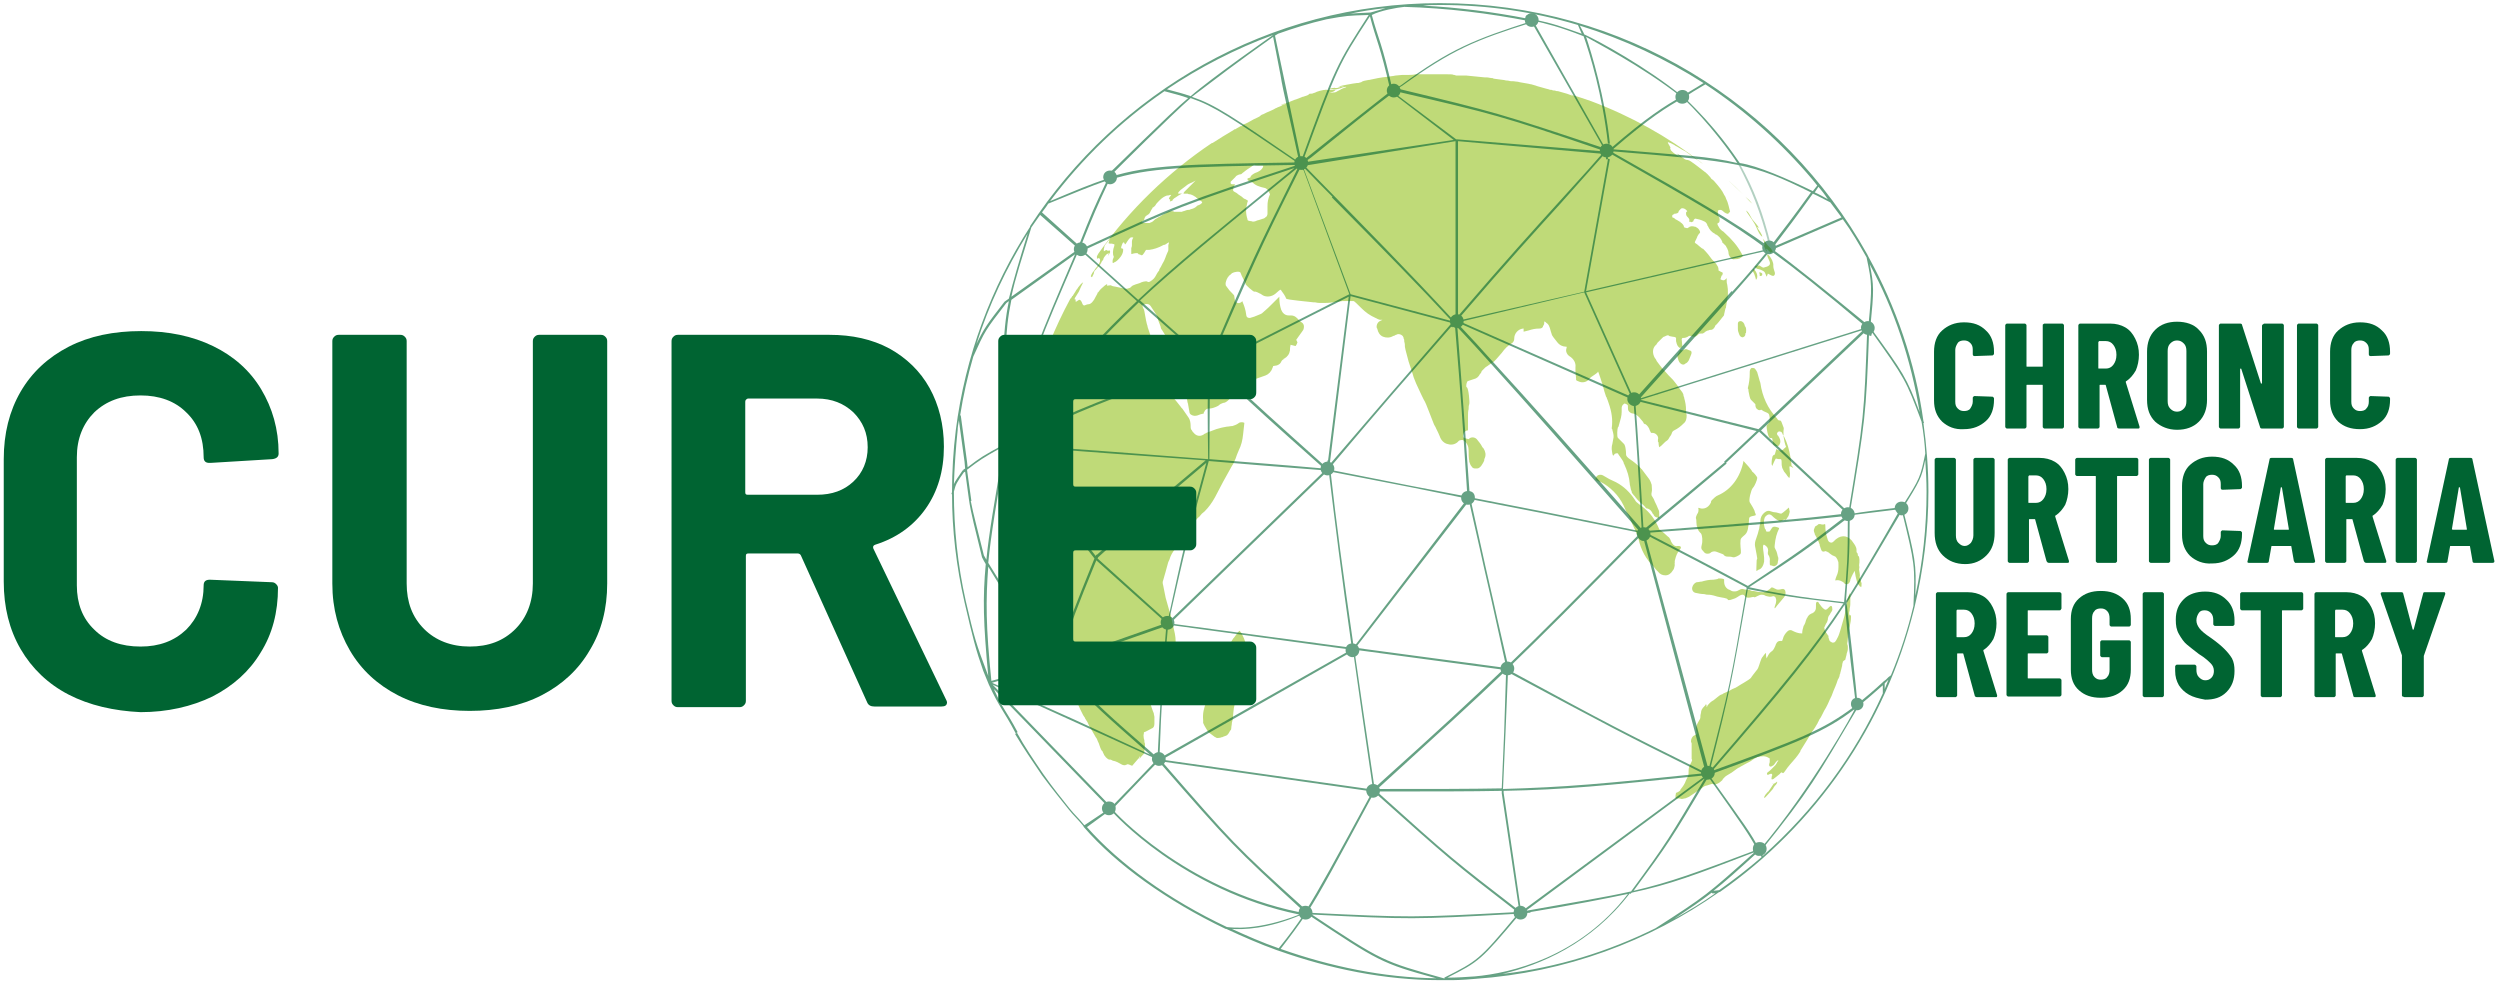 <?xml version="1.0" encoding="UTF-8"?> <svg xmlns="http://www.w3.org/2000/svg" xmlns:xlink="http://www.w3.org/1999/xlink" version="1.1" id="Ebene_1" x="0px" y="0px" viewBox="0 0 400.2 157.6" style="enable-background:new 0 0 400.2 157.6;" xml:space="preserve"> <style type="text/css"> .st0{opacity:0.6;fill-rule:evenodd;clip-rule:evenodd;fill:#95C11F;} .st1{opacity:0.6;} .st2{fill-rule:evenodd;clip-rule:evenodd;fill:#006432;} .st3{opacity:0.5;fill-rule:evenodd;clip-rule:evenodd;fill:#006432;} .st4{fill:#006432;} </style> <path class="st0" d="M182.3,121.4c0-0.1-0.6,0.7-0.9,1c-0.1,0.2-0.2,0.2-0.4,0.1c-0.2-0.1-0.2-0.1-0.3-0.1c-0.1-0.1-0.2-0.1-0.3,0 c-0.1,0-0.1,0-0.3,0.1c-0.1,0-0.3,0-0.5-0.1c-0.5-0.3-0.9-0.5-1.3-0.6c0,0-0.1,0-0.1,0c0,0-0.2-0.1-0.4-0.2c-0.1,0-0.1,0-0.2,0 c-0.1,0-0.3-0.1-0.6-0.4c-0.1-0.2-0.3-0.3-0.3-0.5c-0.1-0.1-0.1-0.2-0.2-0.4c0,0,0-0.1-0.1-0.1c-0.2-0.3-0.3-0.6-0.4-0.9 c0-0.1-0.1-0.2-0.1-0.3c-0.1-0.2-0.2-0.4-0.3-0.7c0-0.1,0-0.1-0.1-0.1c0-0.1-0.1-0.2-0.1-0.2c-0.4-0.7-0.4-0.7-0.8-1.4 c-0.1-0.1-0.1-0.2-0.2-0.3c-0.3-0.7-0.3-0.7-0.7-1.3c0-0.1-0.1-0.2-0.1-0.2c-0.2-0.3-0.2-0.3-0.3-0.5c-0.5-1-0.9-1.8-1.1-2.7 c-0.1-0.3-0.1-0.3-0.2-0.5c-0.2-0.8-0.5-1.5-0.9-2.3c-0.4-0.9-0.4-0.9-0.8-1.9c0-0.1-0.1-0.1-0.1-0.2c-0.3-0.7-0.3-0.7-0.6-1.4 c-0.3-0.9-0.6-1.6-0.8-2.5c-0.1-0.4-0.1-0.4-0.2-0.8c0-0.1-0.1-0.3-0.1-0.4c0-0.5,0-0.5,0-0.9c0-0.3,0-0.7,0-1c0-0.5,0-0.5,0-0.9 c0.1-0.6,0.1-1.1,0-1.8c0-0.2,0-0.2,0-0.5c0-0.3-0.1-0.5-0.1-0.7c-0.1-0.4-0.1-0.4-0.2-0.9c-0.1-0.4-0.1-0.8-0.1-1.1 c0-0.2,0-0.3-0.1-0.6c-0.1-0.4-0.1-0.4-0.2-0.8c0,0,0-0.1,0-0.1c-0.2-1-0.2-1-0.5-1.9l0-0.2c-0.1-0.3-0.4-1.5-0.4-1.6 c0,0-0.8-2.4-1.1-3.5c-0.1-0.3-0.1-0.5-0.1-0.9c0-0.1,0-0.1,0-0.2c0-0.3,0-0.3,0.1-0.5c0-0.1,0-0.1,0-0.3c0-0.3,0-0.3,0.1-0.5 c0-0.1,0-0.3,0-0.4c0-0.8,0-0.8,0.1-1.5c0-0.1,0-0.2,0-0.3c0-0.1,0-0.1,0-0.3c0-0.4,0-0.7-0.1-1.1c0-0.1-0.1-0.1-0.1-0.2 c-0.1-0.3-0.2-0.4-0.4-0.4c-0.3,0.1-0.7,0.2-0.7,0.2c0,0.1-0.1-0.6-0.1-0.8c0-0.1-0.1-0.5-0.1-0.8c0-0.3-0.1-0.4-0.2-0.5 c-0.1-0.1-0.1-0.1-0.1-0.1c0-0.1-0.1-0.1-0.1-0.1c-0.2,0.1-0.2,0.1-0.3,0.2c-0.1,0-0.1,0.1-0.2,0.3c0,0.1,0,0.1,0,0.1 c0,0.1,0,0.1-0.1,0.2c-0.2,0.5-0.2,0.5-0.4,1c-0.1,0.2-0.1,0.2-0.1,0.1h0c0-0.1,0-0.1,0-0.1c0,0,0,0,0-0.1c0,0-0.1,0-0.1,0.1 c0,0,0,0,0,0h0l0,0.1c0.5-11,3.5-21.3,8.4-30.4c0-0.1,0-0.1,0.1-0.1c0.1-0.1,0.1-0.2,0.2-0.3c0-0.1,0-0.1,0.1-0.1 c0.2-0.3,0.3-0.5,0.5-0.8h0c0-0.1,0.4-0.5,0.4-0.6c0,0,0.4-0.5,0.5-0.6c0.1-0.1,0.1,0,0,0c0,0.1,0.2-0.2,0.3-0.2c0,0,0,0,0,0 c-0.3,0.6-0.5,1-0.7,1.5c-0.1,0.1-0.4,0.7-0.5,0.8c-0.1,0.1-0.3,0.6-0.1,0.4c0.1-0.1,0.1,0.4,0.1,0.4c0,0.1,0.6-0.4,0.6-0.3 c0,0,0.1,0,0.2,0.1c0.1,0.1,0.2,0.3,0.3,0.6c0.1,0.1,0.1,0.2,0.3,0.2c0.2-0.1,0.5-0.2,0.7-0.2c0.3,0,0.8-0.5,1.1-1.2 c0.1-0.2,0.3-0.5,0.3-0.6c0-0.1,0.1-0.1,0.1-0.1c0.1-0.1,0.2-0.3,0.3-0.4c0.1-0.1,0.2-0.2,0.2-0.2c0.3-0.3,0.8-0.7,0.9-0.7 c0.1-0.1,0,0.1,0,0.2c0,0.1,0.6-0.1,0.7,0c0,0.1,0.7,0.2,0.7,0.2c0.1,0,1.3,0.3,1.4,0.3c0.1,0.1,0.9,0,1.1-0.3 c0.2-0.3,1.2-0.5,1.4-0.6c0.1-0.1,1-0.4,1.2-0.2c0.2,0.2,0.7-0.2,1-0.5c0.3-0.3,0.4-0.7,0.7-1.1c0.1-0.1,0.2-0.2,0.2-0.4 c0.2-0.3,0.3-0.5,0.5-0.9c0.4-0.6,0.5-1.2,0.8-1.8c0.3-0.5,0-0.9,0.2-1.4c0.2-0.5-0.5,0.2-0.7,0.2c0,0-0.1,0-0.1,0 c-0.9,0.5-1.6,0.7-2.3,0.8c0,0-0.1,0-0.2,0c-0.1,0-0.2,0-0.3,0c-0.1,0-0.3,0.5-0.5,0.7c-0.1,0.2-0.3,0.2-0.4,0.1 c-0.1,0-0.2-0.1-0.3-0.1c-0.1,0-0.1,0-0.1-0.1c0-0.1-0.4-0.1-0.8,0c-0.2,0.1-0.3,0.1-0.3,0c0-0.2,0-0.5,0-0.7l0-0.2 c0.1-0.2,0.1-0.4,0.1-0.4c0-0.2,0-0.4,0-0.6c0-0.2,0.1-0.5,0.2-0.6c0.1-0.1-0.2-0.1-0.3-0.1c-0.2,0-0.5,0.4-0.8,0.9 c-0.3,0.5-0.2,0-0.4-0.1c-0.2,0-0.3,0.4-0.4,0.7c-0.1,0.3,0.1,0.3,0.2,0.3c0.1,0,0.1,0.1,0.1,0.2c0,0.3-0.1,0.7-0.4,1.1 c-0.3,0.4-0.7,0.8-1,0.9c-0.1,0-0.1,0-0.1,0.1c-0.1,0-0.2,0-0.2-0.1c0-0.1,0-0.4,0.1-0.6c0.1-0.2,0.1-0.3,0.1-0.3 c-0.2-0.4-0.2-1,0.1-1.8c0-0.1-0.1,0,0-0.2c0-0.1-0.2,0-0.2,0c-0.1-0.1-0.2-0.1-0.4-0.1c-0.1,0.1-0.1-0.1-0.2,0 c-0.1,0-0.2-0.1-0.1-0.2c0.1-0.1,0-0.2,0.1-0.4c0.1-0.2,0.1-0.1,0.1-0.2c0.1-0.1-0.6,0.8-0.7,0.9c-0.1,0.1-0.1,0.2-0.2,0.3 c0,0.1,0,0.1,0,0.1c0,0.1-0.1,0.3-0.1,0.4c0,0.1,0,0.2,0,0.3s0.2-0.1,0.4-0.2c0,0,0.1,0,0,0c0.1,0.1,0.2,0.2,0.5,0.1 c0,0,0.1,0,0.1,0.1c0,0,0,0.1,0,0.2c-0.1,0.2-0.2,0.4-0.3,0.5c-0.1,0.1,0-0.1,0.1-0.3c0-0.1,0-0.1-0.1,0c-0.1,0-0.3,0.1-0.5,0.4 c-0.2,0.2-0.3,0.5-0.3,0.6c0,0,0,0,0,0c-0.2,0.2-0.2,0.2-0.3,0.4c0,0.1,0,0.1-0.1,0.2c-0.1,0.2-0.1,0.2-0.3,0.4 c-0.2,0.2-0.3,0.4-0.5,0.6c0,0,0,0,0,0c-0.2,0.1-0.3,0.4-0.3,0.6c-0.1,0.2-0.3,0.6-0.2,0.5c0,0,0,0-0.1,0c0,0.1-0.1,0.1-0.1,0 c-0.1,0-0.1-0.1,0-0.3c0.1-0.2,0.2-0.4,0.4-0.6c0.1-0.2,0.4-0.6,0.6-0.8c0-0.1,0.1-0.2,0.2-0.3c0.1-0.2,0.2-0.4,0.2-0.5 c0,0,0,0,0-0.1c0,0,0,0,0-0.1c0-0.1,0-0.2-0.1-0.2c0,0,0,0,0,0c-0.1-0.1-0.2-0.1-0.3,0c0,0-0.1,0-0.1,0c0-0.1,0-0.1,0-0.1 c0,0,0,0,0-0.1c0-0.1,0-0.1,0-0.1c0,0,0-0.1,0-0.1c0.1-0.1,0.2-0.4,0.3-0.5c0.1-0.1,0,0,0,0c4.9-6.9,11.1-12.9,18.1-17.6v0 c0,0,0.1,0,0.1,0c1.1-0.7,2.2-1.4,3.4-2.1c0.1-0.1,0.1-0.1,0.2-0.1c0,0,0.1,0,0.2-0.1c0.2-0.1,0.5-0.3,0.7-0.4l0.1,0 c0.1,0,0.2-0.1,0.3-0.2c0.1-0.1,0.3-0.2,0.4-0.2c0.4-0.2,0.8-0.4,1.3-0.7c0.4-0.2,0.7-0.3,1-0.5l0.1-0.1c0.1-0.1,0.3-0.2,0.4-0.2 c0.2-0.1,0.6-0.3,0.6-0.3c0.4-0.2,0.8-0.3,1.3-0.6c0.1-0.1,0.3-0.1,0.4-0.2c0.3-0.1,0.8-0.3,0.8-0.4c0.1,0,0.1,0,0,0 c0,0,0.1,0,0.1,0s0.5-0.2,0.5-0.2c0.1,0,0,0,0,0c-0.1,0-0.1,0-0.1,0c-0.1,0-0.5,0.2-0.6,0.2c-0.1,0-0.3,0.1-0.3,0.1l0.2-0.1 c0.2-0.1,0.4-0.2,0.5-0.2c0.1,0,0.3-0.1,0.3-0.1c0.1,0,0.8-0.3,1.3-0.5c0.4-0.1,0.8-0.3,1.1-0.4c0.2-0.1,0.2-0.1,0.3-0.1 c0.2-0.1,0.4-0.1,0.6-0.2c0.2-0.1,0.3-0.1,0.3-0.2c0.1,0,0.1-0.1,0,0c-0.1,0-0.1,0,0,0c0.1-0.1,0.2-0.1,0.4-0.1l0.1,0 c0,0,0.1,0,0.3-0.1c0.1,0,0.3-0.1,0.5-0.2c0.3-0.1,0.6-0.2,0.7-0.2c0.1,0,0.3-0.1,0.5-0.1l0.1,0c0.1,0,0.3-0.1,0.4-0.1l0,0 c-0.1,0-0.1,0-0.2,0.1c-0.1,0-0.1,0,0,0c0,0,0.1,0,0.1,0c0.1,0,0.1,0,0.1,0c0.2,0,0.3,0,0.3,0c0,0,0.2,0,0.2,0c0.1,0,0.1,0,0.2,0 c0.1,0,0.4,0,0.6,0c0.1,0,0.1,0,0.1,0c-0.1,0-0.1,0-0.1,0c0,0,0,0-0.1,0.1c-0.1,0.1-0.3,0.2-0.6,0.3c-0.2,0.1-0.2,0.1-0.4,0.1 c0,0,0.1,0,0.2,0c0.2,0,0.4-0.1,0.7-0.1c0.1,0,0.1,0,0.1,0c0.2-0.1,0.3-0.1,0.4-0.2c0.2-0.1,0.4-0.2,0.4-0.2 c0.3-0.2,0.6-0.3,0.9-0.4c0.1,0,0.1-0.1,0.1-0.1c-0.1,0-0.7,0.1-0.8,0.2c-0.6,0.2-1.2,0.3-1.3,0.2c-0.1,0-0.4,0-0.6,0 c-0.2,0-0.3,0-0.2,0c0.1-0.1,0.4-0.1,0.7-0.2l0.1,0c0.1,0,0.3-0.1,0.3,0c0,0,0.1,0,0.1,0c0,0,0.1,0,0.1,0c0,0,0.3,0,0.4-0.1 c0.2,0,0.3-0.1,0.5-0.1c0.1,0,0.3-0.1,0.3-0.1c0,0,0,0-0.1,0c-0.3,0.1-0.5,0.1-0.7,0.1c-0.1,0,0.1,0,0.2-0.1c0.1,0,0.3-0.1,0.4-0.1 c0.1,0,0.4-0.1,0.5-0.1c0.1,0,1-0.2,1.1-0.2c0.1,0,0.7-0.1,0.7-0.1c0,0,0.1,0,0.2,0c0.3-0.1,0.5-0.1,0.6-0.2 c0.1-0.1,0.5-0.2,1.1-0.3c0.1,0,0.1,0,0.1,0c0.9-0.2,1.8-0.4,2.9-0.5l0.1,0c0.4-0.1,0.8-0.1,1.2-0.2c0.3,0,0.8-0.1,1.1-0.1 c0.2,0,0.3,0,0.5,0c0.1,0,0.1,0,0.3,0c0.2,0,0.3,0,0.3,0v0c0.1,0,0.6,0,1-0.1l0,0c0.3,0,0.5,0,0.8,0h0l0.8,0h0c0.2,0,0.4,0,0.6,0 c0.2,0,0.5,0,0.8,0h0.1c0.1,0,0.1,0,0.2,0c0.4,0,1.2,0,1.7,0c0.5,0,1,0,1.1,0.1c0.1,0,0.1,0,0.1,0c-0.1,0,0.1,0,0.3,0.1 c0.2,0,0.5,0,0.7,0c0.1,0,0.3,0,0.5,0l0.2,0c0.1,0,0.1,0,0.2,0v0c1,0.1,1.9,0.2,3,0.3c0.1,0,0.1,0,0.3,0c0.3,0,0.5,0.1,0.7,0.1 c0.1,0,0.3,0,0.4,0.1c0.7,0.1,0.7,0.1,1.5,0.2c0.2,0,0.4,0.1,0.6,0.1c0.3,0,0.5,0.1,0.6,0.1c0.2,0,0.6,0,1.2,0.1c0,0,0,0,0,0 c0.3,0.1,1.1,0.2,1.6,0.3c0.1,0,0.3,0.1,0.5,0.1c0,0,0.3,0.1,0.7,0.2c0.5,0.2,1.1,0.3,1.7,0.5c0.1,0,0.3,0.1,0.4,0.1 c0.2,0.1,0.4,0.1,0.5,0.1c0.1,0,0.2,0,0.1,0c-0.1,0-0.1,0-0.1,0c0.2,0.1,0.2,0.1,0.5,0.1c0.2,0.1,0.3,0.1,0.5,0.1 c0.7,0.2,0.7,0.2,1.4,0.4c0.8,0.3,0.8,0.3,1.7,0.5c-0.7-0.2-0.7-0.2-1.2-0.4c0,0,1.1,0.3,1.3,0.4c0.1,0,1.2,0.4,2.1,0.7 c6.4,2.4,12.3,5.7,17.6,9.8l0,0l0,0l0,0h0v0l0,0l0,0l0,0l0,0l0,0l0,0h0l0,0v0l0,0l0,0l0,0h0l0,0l0,0l0,0h0l0,0l0,0v0l0,0l0,0h0l0,0 l0,0l0,0l0,0l0,0l0,0l0,0l0,0l0,0l0,0l0,0h0l0,0c0.1,0.1,0.2,0.1,0.2,0.2c0,0,0,0-0.1-0.1c-0.2-0.1-0.3-0.2-0.4-0.3 c-0.2-0.1-0.4-0.3-0.5-0.3c-0.4-0.3-0.8-0.6-1.2-0.9c-0.1-0.1-0.2-0.1-0.4-0.3c-0.4-0.2-1.1-0.6-1.4-0.8c-0.2-0.1-0.4-0.2-0.5-0.3 c-0.2-0.1-0.4-0.2-0.6-0.3c-0.3-0.1-0.5-0.2-0.4-0.1c0,0,0,0,0,0.1c0.1,0.2,0.4,0.7,0.4,0.7c0,0,0,0,0,0.1c-0.1,0,0,0.2,0.1,0.4 c0.2,0.2,0.4,0.4,0.7,0.6c0.2,0.1,0.4,0.3,0.6,0.4l0.1,0c0-0.1-0.1-0.2-0.2-0.2c-0.1-0.1-0.1-0.2-0.2-0.3c-0.1-0.1-0.1-0.1-0.2-0.2 c0.2,0.2,0.2,0.2,0.6,0.5c0.1,0.1,0.2,0.2,0.4,0.3c0.1,0.1,0.3,0.2,0.4,0.3c0.2,0.1,0.3,0.1,0.3,0.1c0.1,0,0.2,0,0.4,0.1 c0.1,0,0.1,0.1,0.2,0.1c0.9,0.6,1.6,1.2,2.4,1.8c0.1,0,0.1,0.1,0.1,0.1c0.1,0,0.5,0.5,0.7,0.7c0.1,0.2,0.2,0.3,0.4,0.4 c0.1,0.1,0.1,0.1,0.2,0.2c0.7,0.8,1.3,1.5,1.6,2.2c0.2,0.3,0.2,0.3,0.3,0.6c0.2,0.4,0.3,0.7,0.4,1.1c0.1,0.4,0.1,0.4,0.2,0.8 c0.1,0.2,0,0.3-0.2,0.4l0,0.1c-0.2,0.1-0.6-0.1-0.9-0.4c-0.2-0.2-0.4-0.2-0.5-0.2c-0.1,0-0.2,0.1-0.3,0.1c0,0,0,0.3,0,0.5 c0,0.1,0,0.2,0.1,0.4c0,0.1,0,0.1,0.1,0.2c0.1,0.3,0.1,0.6,0,0.8c-0.1,0.1-0.1,0.1-0.2,0.1c-0.1,0.1-0.1,0.2,0,0.4 c0.1,0.2,0.2,0.3,0.3,0.5c0,0,0,0,0.1,0.1c0.2,0.2,0.3,0.3,0.5,0.4c0.1,0.1,0.1,0.1,0.2,0.2c1.1,1,2,2,2.7,3.3 c0.1,0.2,0.2,0.3,0.2,0.3c0,0.1-0.2,0.3-0.4,0.4c-0.1,0.1-0.2,0.1-0.2,0.1c-0.3,0.1-0.3,0.1-0.8,0.1c-0.2,0.1-0.4-0.1-0.6-0.3 c-0.2-0.2-0.3-0.5-0.3-0.7c0-0.2-0.1-0.5-0.2-0.7c-0.1-0.2-0.2-0.3-0.2-0.4c-0.1-0.1-0.3-0.3-0.4-0.4c0,0-0.1-0.1-0.1-0.1 c-0.1,0-0.1-0.1-0.1-0.2c-0.2-0.5-0.6-1-1.1-1.2c-0.1,0-0.1,0-0.1-0.1c-0.5-0.2-0.9-0.7-1.1-1.2c-0.1-0.1-0.1-0.1-0.1-0.2 c-0.1-0.3-0.3-0.5-0.6-0.6c-0.4-0.2-0.8-0.3-1.3-0.4v0c-0.1,0-0.3,0.2-0.3,0.3c0,0.1-0.1,0.2-0.1,0.2c-0.1,0-0.1,0-0.1,0 c-0.1,0.1-0.2,0.1-0.3,0c-0.1,0-0.1,0-0.2,0c0,0,0-0.1,0-0.1c0.1-0.2,0-0.4-0.2-0.6c0,0-0.1-0.1-0.1-0.1c-0.2-0.2-0.2-0.4-0.2-0.6 c0-0.1,0-0.1,0.1-0.2c0,0,0,0,0.1-0.1c0,0-0.1-0.1-0.2-0.2c-0.3-0.3-0.7-0.3-0.8-0.2c0,0,0,0-0.1,0.1c-0.1,0.1-0.3,0.3-0.3,0.4 c0,0.2-0.3,0.3-0.5,0.3c0,0,0,0.1-0.1,0c0,0-0.1,0-0.1,0.1c-0.2,0-0.4,0.2-0.3,0.4c0,0.1,0,0.1,0,0.1c0.3,0.1,0.3,0.1,0.5,0.3 c0.2,0.1,0.4,0.2,0.7,0.4c0.1,0,0.1,0,0.1,0.1c0.2,0.1,0.4,0.3,0.5,0.5l0.1,0.3c0,0,0.5,0.2,0.6,0.1s0.1-0.1,0.2-0.1 c0,0,0-0.1,0.1-0.1c0.2-0.1,0.5-0.1,0.8,0c0,0,0.1,0,0.1,0c0.2,0.1,0.5,0.3,0.6,0.5c0.2,0.3,0.2,0.5,0,0.6c-0.1,0.1-0.2,0.3-0.2,0.3 c-0.1,0.1-0.1,0.2-0.1,0.2c-0.1,0.3-0.4,0.8-0.4,0.9c0.1,0.2,0.1,0.1,0.2,0.2c0.1,0,1.1,1,1.1,0.8c0,0,0.8,0.8,1.2,1.4 c0.2,0.3,0.5,0.6,0.8,0.9c0.1,0.1,0.2,0.2,0.2,0.3c0.2,0.2,0.3,0.5,0.3,0.8c0,0.1,0,0.1,0,0.1s0.5,0.3,0.6,0.3 c0.1,0.1,0.1,0.3,0,0.4c0,0.1,0,0.1-0.1,0.1c-0.1,0.3-0.1,0.3-0.2,0.6c0,0,0.1,0.1,0.2,0.1c0.2,0.1,0.4,0.1,0.5,0 c0.2-0.1,0.3-0.3,0.3-0.3l0,0.3c0,0.3,0,0.5,0.1,0.8c0.1,0.7,0.1,0.7,0.1,1.3c0,0.4,0,0.7-0.1,1c-0.1,0.6-0.1,0.6-0.2,1.2 c0,0.1,0,0.2-0.1,0.3c-0.1,0.5-0.1,0.5-0.2,0.9c0,0.2-0.1,0.3-0.2,0.4c-0.3,0.4-1.1,1.4-1.1,1.3c0,0,0,0-0.1,0.1 c-0.1,0.3-0.3,0.6-0.6,0.7c-0.2,0-0.4,0-0.5,0.1c-0.2,0-0.3,0.1-0.5,0.2c-0.2,0.2-0.4,0.3-0.5,0.3c-0.1,0-0.2,0-0.2,0 c-0.2,0-0.3,0-0.4,0.1c0,0,0,0-0.1,0.1c-0.3,0.3-0.6,0.4-1.1,0.2c-0.2-0.1-0.4,0-0.5,0.1c-0.2,0.1-0.4,0.2-0.7,0.2c0,0-0.1,0-0.1,0 c-0.1,0-0.1,0-0.2,0.2c0,0.2,0.1,0.8,0.1,1.1c0,0.2-0.3,0.3-0.4,0.3c0,0,0,0,0,0c-0.3-0.2-0.4-0.4-0.5-0.7c0-0.1-0.1-0.3-0.1-0.4 c0-0.1,0-0.2,0-0.4c0,0,0-0.1,0-0.1c0,0-0.1-0.1-0.1-0.1c-0.1-0.1-1-0.1-1.1-0.3c-0.1-0.1-0.5,0.1-0.7,0.2c-0.1,0-0.2,0.1-0.3,0.2 c-0.4,0.4-0.4,0.4-0.8,0.8c0,0.1-0.1,0.1-0.1,0.2c-0.1,0.1-0.1,0.1-0.2,0.2c-0.5,0.5-0.5,1.3-0.1,2c0.2,0.2,0.3,0.5,0.3,0.5 c0,0,0,0,0,0c0.3,0.4,0.3,0.4,0.6,0.8c0.2,0.3,0.4,0.5,0.6,0.7c0.7,0.8,0.7,0.8,1.4,1.5c0.3,0.4,0.6,0.7,0.9,1.2 c0.3,0.4,0.3,0.4,0.6,0.8c0.1,0.2,0.2,0.3,0.2,0.6c0.1,0.2,0.1,0.2,0.1,0.3c0.2,0.7,0.3,1.3,0.3,2c0,0.4,0,0.4,0.1,0.8 c0,0.5-0.1,1-0.5,1.3c-0.5,0.5-0.9,0.8-1.5,1.1c-0.2,0.1-0.3,0.2-0.4,0.5c0,0.1-0.1,0.2-0.2,0.4c-0.1,0.1-0.1,0.1-0.2,0.3 c-0.1,0.2-0.2,0.3-0.3,0.4c-0.3,0.2-0.3,0.2-0.5,0.4c-0.1,0.1-0.2,0.2-0.2,0.2c-0.3,0.3-0.3,0.3-0.6,0.5c0,0-0.1-0.4-0.1-0.7 c0-0.1,0-0.1-0.1-0.2c0-0.1,0-0.2,0-0.3c0.1-0.3,0-0.6-0.2-0.8c-0.2-0.2-0.4-0.3-0.7-0.3c0,0-0.1,0-0.1,0c0,0-0.1,0-0.1,0 c0,0-0.1-0.2-0.2-0.4c-0.1-0.4-0.4-0.8-0.7-1c0,0,0,0-0.1,0c-0.1-0.1-0.2-0.1-0.2-0.2c-0.1-0.2-0.1-0.2-0.2-0.3 c-0.2-0.2-0.3-0.4-0.5-0.6c-0.3-0.3-0.7-0.6-1-0.6c-0.2,0-0.4-0.1-0.6-0.3c-0.2-0.2-0.2-0.4-0.2-0.7c0-0.3,0-0.3-0.1-0.4 c-0.1-0.1-0.2-0.1-0.4-0.2c-0.1,0-0.2,0.1-0.3,0.2c-0.1,0.1-0.2,0.3-0.2,0.5c0,0.2,0,0.4,0,0.6c0,0.7-0.2,1.3-0.4,2 c-0.1,0.3-0.1,0.5-0.2,0.5c-0.1,0.2-0.2,1.5,0,1.7c0.2,0.2,0.4,0.4,0.6,0.6c0.1,0.1,0.2,0.2,0.3,0.3c0.3,0.2,0.4,1.2,0.4,1.7 c0,0,0,0.1,0,0.1c0,0.2,0.3,0.5,0.6,0.7c0.6,0.4,1.1,0.8,1.6,1.3c0.1,0.1,0.2,0.2,0.2,0.2c0,0.1,0.1,0.1,0.1,0.1 c0.6,0.8,0.6,0.8,1.2,1.6c0.2,0.3,0.3,0.6,0.4,0.9c0,0.4,0.1,0.9,0,1.2c-0.1,0.4,0,0.6,0.1,0.7c0.2,0.3,0.3,0.5,0.4,0.8 c0.2,0.4,0.4,0.8,0.5,1.1c0.1,0.2,0.2,0.4,0.2,0.6c0,0.4,0,1,0,1c0,0-0.3-0.2-0.5-0.2c-0.2-0.1-0.3-0.2-0.4-0.4c0-0.1,0-0.1-0.1-0.1 c-0.2-0.5-0.5-0.8-0.9-0.9c-0.2,0-0.3-0.1-0.3-0.2c-0.1-0.1-0.2-0.2-0.4-0.4c-0.4-0.3-0.8-0.7-1.2-1.2c-0.1-0.2-0.3-0.3-0.4-0.5 c-0.1-0.1-0.2-0.2-0.2-0.4c-0.2-0.4-0.2-0.9-0.3-1.1l0,0c0,0,0-0.1,0-0.1c-0.1-1.2-0.4-2.1-0.9-3.2c-0.1-0.1-0.1-0.3-0.1-0.3 c-0.1-0.3-0.9-1.3-0.9-1.4c-0.1-0.1-0.6,0-0.6,0.2c-0.1,0.2-0.2,0.1-0.2,0.1s-0.1-0.2-0.1-0.3c0-0.1-0.1-0.5-0.1-0.7 c0-0.2,0-0.5,0.1-0.8c0.1-0.4,0.1-0.7,0.2-1.1c0-0.1,0-0.3,0-0.3c0-0.1-0.1-0.6-0.2-0.9c0-0.1,0-0.1-0.1-0.2c0,0,0,0,0,0 c0.2-1.4,0-2.7-0.5-4.1c-0.1-0.3-0.2-0.6-0.3-0.8c0-0.1,0-0.1-0.1-0.2c-0.3-0.9-0.3-0.9-0.5-1.7c0,0-0.8-2.6-0.8-2.3 c0,0.2-0.9,0.7-1,0.8c0,0,0,0,0,0c0,0-0.3,0.2-0.5,0.5c-0.4,0.4-1,0.5-1.5,0.3c-0.3-0.1-0.5-0.2-0.5-0.3c0-0.1,0-0.1,0-0.2 c0-0.3-0.1-1-0.1-1.1c0-0.1,0-0.4,0-0.7c0.1-0.7-0.3-1.4-1-1.8c-0.3-0.2-0.5-0.6-0.5-0.9c0-0.2,0.1-0.4,0.1-0.5c0-0.1,0-0.1-0.1-0.1 c-0.5,0-1-0.2-1.4-0.7c-0.4-0.5-0.9-1.1-0.9-1.3c-0.1-0.3-0.2-0.6-0.3-1c-0.1-0.3-0.2-0.5-0.4-0.7c-0.2-0.1-0.3-0.3-0.4-0.3 c-0.1-0.1-0.1,0-0.1,0.1c0,0.2,0,0.4-0.2,0.6c0,0,0,0,0,0.1c-0.1,0.2-0.3,0.3-0.6,0.3c-0.6,0-1.1,0.1-1.7,0.3 c-0.4,0.1-0.8,0.2-0.8,0.2c0-0.1,0-0.2,0-0.4c0-0.1,0-0.1,0-0.1s-0.1,0-0.1,0c-0.8,0.1-1.4,0.8-1.4,1.6c0,0.3-0.1,0.5-0.3,0.7 c-0.7,0.4-1.2,0.9-1.7,1.6c-0.5,0.6-1.3,1.5-1.4,1.5c-0.1,0-0.7,0.5-1.2,0.8c-0.2,0.2-0.4,0.4-0.6,0.6c-0.1,0.3-0.1,0.3-0.3,0.5 c-0.2,0.4-0.5,0.7-1,0.8c-0.4,0.1-0.8,0.3-0.9,0.3c-0.2,0-0.4,0.9-0.2,1c0.3,0.1,0.5,2.5,0.4,2.7c-0.1,0.3-0.1,0.5-0.1,0.8 c-0.1,0.3-0.1,0.8-0.1,1.1c0,0.5,0,1,0,1.5c0,0.4,0,0.8,0,0.8c0,0,0,0,0,0c-0.4,0-0.7,0.3-0.8,0.8c0,0.2,0,0.2,0,0.3 c0.4,0.2,0.4,0.2,0.9,0.3c0,0,0.1,0,0.1-0.1c0.4-0.3,0.9-0.2,1.2,0.1c0.3,0.4,0.6,0.7,0.8,1.1c0.1,0.2,0.1,0.2,0.3,0.4 c0.3,0.5,0.4,1,0.2,1.5c-0.1,0.2-0.1,0.2-0.1,0.4c-0.1,0.3-0.3,0.6-0.5,0.9c-0.1,0.1-0.1,0.1-0.2,0.2c-0.2,0.2-0.4,0.2-0.7,0.2 c-0.3,0-0.5-0.1-0.6-0.3c-0.2-0.2-0.3-0.5-0.4-0.8c0,0,0-0.1,0-0.1c-0.1-0.6-0.1-1.1-0.1-1.7c0-0.6-0.2-1.1-0.7-1.5 c-0.1,0-0.1-0.1-0.1-0.1c0-0.1-0.6-0.1-0.8,0.1c-0.4,0.5-1.1,0.7-1.7,0.5c-0.6-0.1-1.1-0.6-1.3-1.2c-0.1-0.3-0.4-0.9-0.6-1.3 c-0.1-0.3-0.3-0.5-0.4-0.8c-0.4-1-1.3-3.4-1.4-3.5c-0.1-0.1-1-2-1.4-2.9c-0.1-0.3-0.3-0.7-0.4-1c-0.2-0.8-0.8-2.4-0.8-2.5 c0-0.1-0.6-2.1-0.6-2.4c0-0.3,0-0.5-0.1-0.8c0-0.2,0-0.4-0.1-0.5c0-0.3-0.2-0.5-0.4-0.6c-0.2-0.1-0.5-0.2-0.8,0 c-0.1,0-0.2,0.1-0.2,0.1c-0.1,0-0.2,0.1-0.3,0.1c-0.5,0.3-1.1,0.3-1.6,0.1c-0.5-0.2-0.8-0.7-0.9-1.2c0,0,0-0.1-0.1-0.2 c-0.1-0.4,0.1-0.9,0.5-1.1c0.2-0.1,0.2-0.1,0.4-0.2c-0.1,0-0.1,0-0.2,0c-0.2,0-0.3,0-0.5-0.1c-0.2-0.1-0.2-0.1-0.4-0.2 c-0.9-0.4-1.6-0.9-2.3-1.6c-0.5-0.5-1.1-1.1-1.2-1.1c-0.1,0-0.1,0-0.2,0c-0.4,0-1.4,0-1.6,0c-0.1,0-0.8,0.1-1.5,0.2 c-0.6,0.1-1.2,0.1-1.8,0.1c-0.6,0-0.6,0-1.1-0.1c-0.1,0-0.2,0-0.2,0c-0.7-0.1-4.4-0.4-4.4-0.6c-0.2-0.5-0.5-0.9-0.8-1.3 c0,0,0-0.1-0.1-0.1c0-0.1-0.5,0.3-0.8,0.6c-0.6,0.5-1.4,0.6-2,0.3c-0.2-0.1-0.4-0.3-0.5-0.3c-0.2-0.1-0.7-0.4-0.9-0.3 c-0.2,0-1.4-1.1-1.4-1.2c0-0.2-0.7-1.4-0.8-1.8c-0.1-0.4-1.2-0.1-1.3,0c-0.1,0-0.2,0.2-0.5,0.4c-0.4,0.4-0.5,0.8-0.6,1.2 c0,0,0,0,0,0.1c0,0.2,0,0.3,0.1,0.4c0.5,0.7,0.5,0.7,1.1,1.3c0.1,0.1,0.2,0.2,0.2,0.4c0,0.2,0.1,0.5,0.1,0.6 c0.1,0.3,0.3,0.4,0.5,0.4c0.2,0.1,0.5-0.1,0.7-0.3c0,0,0,0,0,0c0,0,0,0,0,0.1c0.3,0.7,0.5,1.3,0.6,2.1c0,0.3,0.2,0.5,0.5,0.5 c0.1,0,0.1,0,0.1,0c0.7-0.2,0.7-0.2,1.4-0.5c0.3-0.1,0.5-0.2,0.7-0.4c0.8-0.7,0.8-0.7,1.6-1.5c0.2-0.2,0.3-0.3,0.5-0.5 c0.2-0.2,0.4-0.4,0.5-0.5c0,0,0,0.1,0,0.2c0,0.7,0.1,1.3,0.3,1.9c0.2,0.5,0.6,0.9,1.2,0.9c0.1,0,0.3,0,0.4,0c0.4,0,0.7,0.2,0.9,0.4 c0.1,0.1,0.2,0.2,0.3,0.3c0.3,0.3,0.3,0.3,0.6,0.5c0.2,0.2,0.3,0.5,0.2,0.9c0,0.1-0.1,0.3-0.2,0.4c-0.5,0.7-0.5,0.7-1,1.4 c0.1,0.2,0.1,0.2,0.2,0.4c-0.1,0.3-0.1,0.3-0.3,0.6c-0.4-0.1-0.4-0.1-0.8-0.2c-0.1,0.5-0.1,0.5-0.1,0.9c-0.1,0.6-0.4,1-0.9,1.3 c-0.1,0-0.1,0-0.1,0.1c-0.2,0.1-0.3,0.2-0.4,0.4c0,0,0,0,0,0c-0.1,0.3-0.4,0.5-0.7,0.6l-0.6,0.1c0,0.1,0,0.1-0.1,0.3 c-0.2,0.6-0.6,1-1.1,1.2c-0.9,0.3-2.2,0.8-2.3,0.8c0,0,0,0,0,0c-0.9,1.1-1.8,1.8-2.9,2.4c-0.2,0.1-0.3,0.1-0.3,0.2 c0,0-0.2,0.3-0.4,0.5c-0.3,0.3-0.6,0.5-0.9,0.5l0,0c-0.3,0.1-0.5,0.2-0.7,0.4c0,0,0,0,0,0c-0.3,0.2-0.6,0.3-0.9,0.4 c-0.4,0.1-0.4,0.1-0.7,0.1c-0.3,0-0.6,0.2-0.7,0.5c-0.1,0.1-0.1,0.1-0.1,0.3c-0.5,0.1-0.5,0.1-1,0.3c-0.3,0.1-0.7,0.1-1-0.1 c-0.2-0.1-0.3-0.3-0.3-0.5c-0.1-0.6-0.1-0.6-0.2-1.1c0-0.2-0.1-0.3-0.1-0.4c-0.1-0.6-0.1-0.6-0.2-1.2c-0.1-0.2-0.2-0.4-0.3-0.5 c-0.2-0.3-0.6-0.8-0.8-1c0-0.1,0-0.1,0-0.1c-0.1-0.1,0.3-0.7,0.3-0.7c0.5,0.5,0.5,0.5,0.9,1c-0.1-0.4-0.1-0.4-0.1-0.8 c0-0.2-0.1-0.4-0.3-0.6c-0.5-0.6-0.5-0.6-1-1.2c-0.1-0.2-0.2-0.3-0.2-0.6c0-0.2,0-0.2-0.1-0.5c0-0.3-0.1-0.5-0.3-0.6 c-0.9-1-1.4-2.3-1.5-3.9c0-0.1,0-0.1,0-0.1c0,0,0,0,0,0c0,0,0,0,0,0c0,0-0.3-0.5-0.5-0.8c-0.1-0.1-0.2-0.3-0.2-0.5 c-0.2-0.5-0.6-1.6-0.6-1.7c0-0.1-0.6-1-1-1.6c-0.2-0.3-0.5-0.4-0.9-0.3c-0.2,0.1-0.3,0.1-0.4,0.1c-0.1,0,0.1,0.6,0.2,0.7 c0.1,0.1,0.3,1.7,0.5,2.4c0.1,0.2,0.1,0.5,0.2,0.7c0.3,0.9,0.3,0.9,0.6,1.8c0,0.1,0.1,0.2,0.1,0.3c0,0.1,0,0.1,0.1,0.2 c0.5,1,0.6,2.1,0.5,3.5c-0.1,0.7,0.3,1.2,0.9,1.3c0,0,0.2,0.8,0.2,1.5c0.1,0.2,0.1,0.5,0.1,0.8c0,0.1,0.4,0.4,0.7,0.7 c0.2,0.2,0.4,0.3,0.5,0.6c0.8,0.9,0.8,0.9,1.5,1.8c0.1,0.2,0.3,0.3,0.4,0.5c0.4,0.6,0.4,0.6,0.9,1.3c0.2,0.3,0.3,0.8,0.3,1.3 c0,0.3,0,0.5,0.2,0.7c0.1,0.2,0.1,0.2,0.3,0.4c0.4,0.5,1,0.6,1.5,0.3c0.1,0,0.1,0,0.1-0.1c0.2-0.1,0.3-0.1,0.4-0.2 c0.8-0.3,0.8-0.3,1.6-0.6c0.6-0.2,1.1-0.3,1.7-0.4c0.3,0,0.6-0.1,0.9-0.1c0.3-0.1,0.6-0.2,0.9-0.4c0.2-0.2,0.4-0.2,0.6-0.2 c0.2,0,0.2,0,0.4,0.1c-0.1,0.9-0.1,0.9-0.2,1.8c-0.1,1-0.3,1.8-0.7,2.6c-0.3,0.7-0.3,0.7-0.5,1.3c-0.2,0.4-0.3,0.8-0.6,1.2 c-1.4,2.5-1.4,2.5-2.7,5c-0.5,0.9-1,1.6-1.7,2.3c-0.4,0.3-0.4,0.3-0.8,0.8c-0.4,0.3-0.6,0.6-0.9,1.1c-1.5,2.1-1.5,2.1-3,4.1 c-0.4,0.5-0.7,1-0.9,1.7c-0.2,0.4-0.2,0.4-0.3,0.8c-0.1,0.4-0.2,0.7-0.3,1.1c-0.1,0.4-0.3,1-0.4,1.4c-0.1,0.2-0.1,0.5,0,0.8 c0.1,0.6,0.4,1.9,0.4,2c0,0.1,1,3.4,1,3.6c0,0.1,0.1,0.5,0.2,0.9c0.2,0.9,0.4,1.6,0.4,2.5c0.1,1.6,0.1,1.6,0.1,3.2 c0,0.4-0.1,0.7-0.3,1c-0.5,0.5-1,0.9-1.6,1.2c-0.4,0.2-0.8,0.4-0.8,0.5c-0.1,0.1-0.2,0.2-0.2,0.4c-0.2,0.2-0.4,0.5-0.6,0.7 c-0.5,0.5-0.5,0.5-0.9,1c-0.1,0.1-0.2,0.3-0.2,0.6c0,0.1,0,0.2,0,0.3c0,0,0.1,0.2,0.2,0.4c0.2,0.4,0.3,0.7,0.4,1.1 c0.2,0.6,0.2,0.6,0.4,1.1c0,0.2,0.1,0.4,0.1,0.6c0,0.5,0,0.5,0,1c0,0.4-0.1,0.7-0.4,0.8c-0.4,0.2-1.1,0.6-1.2,0.6 c-0.1,0-0.1,0.1-0.1,0.3c-0.1,0.2,0,0.4,0,0.7c0.1,0.3,0.1,0.3,0.1,0.6c0.1,0.2,0.1,0.3,0.1,0.5c-0.1,0.5-0.1,0.5-0.1,1 c0,0.2-0.1,0.4-0.2,0.5c-0.1,0.1-0.1,0.1-0.1,0.1c-0.2,0.2-0.4,0.4-0.5,0.7C182.7,120.5,182.3,121.4,182.3,121.4z M192.4,32.5 c0.1-0.1,0-0.2-0.1-0.3c0,0,0,0,0,0c-0.2-0.1-0.2-0.1-0.4-0.2c-0.1-0.1-0.2-0.2-0.3-0.3c-0.1,0-0.1,0-0.1-0.1 c-0.3-0.2-0.6-0.4-1-0.5c-0.2,0-0.2,0-0.4-0.1c-0.2,0-0.4,0-0.6,0c-0.1,0,0-0.2,0.1-0.3c0.3-0.3,0.7-0.7,1-1 c0.1-0.1,0.8-0.8,0.8-0.8s-0.7,0.4-0.8,0.4c0,0-0.5,0.2-0.8,0.5c-0.3,0.2-0.5,0.4-0.8,0.6c-0.2,0.2-0.4,0.4-0.4,0.5 c-0.1,0.1,0.1,0.1,0.2,0.1c0,0,0,0,0,0c0.2,0,0.2,0,0.5-0.1c-0.2,0.1-0.2,0.1-0.3,0.2c-0.1,0.1-0.2,0.1-0.2,0.1 c-0.3,0.2-0.3,0.2-0.6,0.4c-0.2,0.1-0.3,0.2-0.4,0.3c-0.1,0.1-0.1,0.1-0.1,0.2c0,0-0.6,0.3-0.4,0c0.1-0.1,0-0.2-0.1-0.2 c-0.1-0.1-0.1-0.1,0-0.3c0.1-0.1,0.2-0.3,0.3-0.4c0,0,0,0-0.2,0c-0.2,0.1-0.4,0.1-0.5,0.1c-0.3,0.1-0.7,0.3-1.1,0.7 c0,0-0.1,0.1-0.2,0.2c-0.2,0.2-0.4,0.4-0.5,0.6c-0.1,0.2-0.3,0.3-0.4,0.4c-0.1,0-0.1,0-0.1,0.1c-0.2,0.3-0.2,0.3-0.4,0.7 c-0.1,0.2-0.2,0.3-0.4,0.4c-0.1,0.1-0.1,0.1-0.2,0.1c0,0.1,0,0.1-0.1,0.1c-0.1,0.2-0.2,0.3-0.2,0.4c0,0.1,0,0.1-0.1,0.3l-0.3,0.1 c0,0.1,0,0.1,0.1,0.2c0.1,0,0.1,0.1,0.2,0.1c0,0,0,0,0,0c0.2,0,0.5,0,0.8,0c0.2,0,0.2,0,0.3-0.1c0.1,0,0.3-0.1,0.5-0.3 c0.1-0.1,0.3-0.3,0.4-0.3c0.3-0.2,0.3-0.2,0.7-0.4c0.1-0.1,0.2-0.1,0.3-0.2c0.4-0.2,0.4-0.2,0.9-0.5c0.2-0.1,0.4-0.1,0.6-0.1 c0.2,0,0.3,0,0.3,0.1c0.1,0,0.1,0,0.2,0c0.1,0,0.3,0,0.3,0c0,0,0,0,0,0c0.2,0,0.2,0,0.5,0c0.1,0,0.2,0,0.3,0 c0.2-0.1,0.2-0.1,0.3-0.1c0.3-0.1,0.5-0.2,0.7-0.2c0.2,0,0.2,0,0.4-0.1c0.4-0.1,0.7-0.2,1.1-0.6C192.1,32.8,192.3,32.6,192.4,32.5z M201.6,35.2L201.6,35.2c0.3-0.1,0.3-0.1,0.6-0.2c0.2,0,0.3-0.2,0.5-0.3c0.1-0.1,0.2-0.3,0.2-0.5c0-0.4,0-0.7,0-1.1c0,0,0-0.1,0-0.1 c0-0.7,0.1-1.2,0.4-1.9c0-0.1-0.2-0.3-0.2-0.5c-0.1-0.2-0.5-0.5-0.6-0.5c0,0,0,0,0,0c-0.9-0.2-1.5-0.4-2-0.9 c-0.2-0.1-0.6-0.2-0.7-0.3c-0.1,0-0.1-0.2-0.1-0.3c0-0.1,0.5-0.1,0.5-0.3c0-0.2,0.5-0.5,0.7-0.6c0.6-0.2,1.1-0.5,1.3-1 c0-0.1,0-0.1,0-0.1c0.1-0.1-0.1-0.1-0.2-0.1c-0.1,0-0.2,0-0.3,0c-0.3,0-0.7,0-0.8-0.1c-0.1-0.1-0.5,0.2-0.6,0.3 c-0.5,0.3-0.9,0.6-1.4,1c-0.1,0.1-0.2,0.2-0.3,0.2c-0.2,0-0.4,0.1-0.6,0.2c-0.1,0.1-0.2,0.1-0.2,0.2c-0.4,0.4-0.4,0.4-0.8,0.8l0,0 c0,0.1,0,0.1,0,0.2c0,0,0,0,0,0c0,0.2,0.2,0.2,0.4,0.2c0.1,0,0.1,0,0.3,0l-0.1,0.2c-0.2,0.3-0.2,0.5-0.2,0.8c0,0.1,0.1,0.1,0.2,0.2 c0.2,0.1,0.4,0.2,0.6,0.4c0.2,0.1,0.4,0.3,0.6,0.4c0.2,0.2,0.3,0.3,0.6,0.4c0.2,0.1,0.3,0.2,0.3,0.2c0.1,0,0.1,0.1,0,0.2 c-0.3,1.1-0.3,1.9,0,2.8c0,0,0,0.1,0,0.1c0,0.1,0.3,0.2,0.6,0.2c0.2,0.1,0.4,0.1,0.7,0C201.2,35.3,201.2,35.3,201.6,35.2z M218.7,12.5C218.7,12.5,218.7,12.5,218.7,12.5z M218.7,12.5C218.7,12.5,218.8,12.5,218.7,12.5L218.7,12.5z M280.7,32.7 c0.2,0.2,0.3,0.3,0.5,0.5l-0.2-0.2L280.7,32.7z M280.7,32.7C280.7,32.7,280.6,32.7,280.7,32.7L280.7,32.7z M283.8,125.5 c0,0,0.2,0,0.4-0.2c0,0,0.1,0,0.1,0c0.1-0.2,0.2-0.2,0.2-0.1c0,0.1-0.1,0.3-0.2,0.4c-0.3,0.3-0.4,0.5-0.5,0.7 c-0.1,0.1-1.2,1.4-1.3,1.4c-0.2,0.1-0.1-0.2,0.2-0.6l0.2-0.2c0-0.1,0.1-0.1,0.2-0.2c0.4-0.6,0.4-0.6,0.8-1.2 C283.7,125.4,283.7,125.4,283.8,125.5C283.7,125.4,283.7,125.5,283.8,125.5z M295,106c-0.1,0.3-0.1,0.3-0.1,0.5 c-0.1,0.5-0.2,0.8-0.3,1.2c0,0.1,0,0.1-0.1,0.3c0,0.2-0.1,0.5-0.3,0.8c-0.2,0.6-0.2,0.6-0.4,1.1c-0.3,0.7-0.3,0.7-0.6,1.5 c-0.2,0.4-0.4,0.8-0.6,1.3c-0.3,0.6-0.3,0.6-0.6,1.1c-0.1,0.2-0.2,0.4-0.3,0.6c-0.2,0.4-0.2,0.4-0.4,0.7c-0.1,0.1-0.1,0.2-0.2,0.4 c-0.1,0.1-0.1,0.1-0.1,0.2c-0.3,0.5-0.5,0.9-0.9,1.4c-0.9,1.5-0.9,1.5-1.9,3.1l0,0.1c-0.1,0.2-0.7,1-0.8,1.1 c-0.5,0.6-1.1,1.2-1.7,2.1c-0.2,0.3-0.3,0.3-0.4,0.2c0,0,0,0,0,0c0-0.1-0.2-0.1-0.4,0.2c-0.4,0.3-0.7,0.6-1,0.8 c-0.2,0.1-0.4,0.1-0.3-0.2c0-0.1,0-0.2,0.1-0.4c0-0.3-0.2-0.3-0.6-0.1c-0.1,0.1-0.1,0-0.2,0c0,0-0.1-0.1,0-0.3 c0.2-0.2,0.3-0.2,0.6-0.5c0.3-0.3,0.5-0.5,0.7-0.7c0.1-0.1,0.2-0.3,0.3-0.5c0-0.1,0.1-0.1,0.1-0.1c0.1-0.2,0.1-0.3-0.1-0.1 c-0.2,0.1-0.4,0.5-0.5,0.6c-0.1,0.1-0.2,0.2-0.3,0.2c0,0-0.1,0-0.1,0.1c-0.4,0.1-0.5-0.2-0.3-0.7c0-0.1,0-0.1,0-0.2 c0-0.2,0-0.4,0-0.4c0,0-0.1,0-0.2-0.1c-0.5-0.3-1-0.3-1.8-0.1c-0.1,0-0.1,0-0.1,0.1c-0.1,0-0.2,0.1-0.3,0.1 c-0.7,0.5-0.7,0.5-1.5,0.9c-0.3,0.2-0.6,0.3-0.9,0.5c-0.1,0.1-0.1,0.1-0.2,0.1c-0.1,0.1-0.2,0.1-0.3,0.2c-0.8,0.6-0.8,0.6-1.5,1 c-0.2,0.1-0.3,0.2-0.5,0.4c-0.2,0.2-0.2,0.2-0.3,0.4c-0.5,0.5-1.1,0.8-1.5,0.6c-0.1-0.1-1,0.3-1.2,0.3c-0.1,0-0.5,0.3-0.8,0.5 c-0.1,0.1-0.2,0.2-0.4,0.3c-0.4,0.3-1.1,0.7-1.2,0.8s-0.5,0.3-0.8,0.4c-0.2,0-0.4,0.1-0.6,0.1c-0.3-0.1-0.7-0.1-0.9-0.1 c-0.2,0,0-0.9,0-0.9c0.1,0,0.1,0,0.1,0c0.2-0.1,0.4-0.2,0.6-0.4c0,0,0,0,0-0.1c0.4-0.5,0.7-0.9,0.9-1.5c0.2-0.4,0.4-0.8,0.4-0.9 c0-0.2,0-1,0.1-1.2c0-0.2,0.3-0.6,0.4-0.9c0.1-0.2,0.1-0.3,0-0.4c0-0.4,0-0.8,0-1.3l0-0.7c0-0.2,0-0.4,0-0.5c0-0.1,0-0.1-0.1-0.2 c0-0.2,0-0.4,0.1-0.6c0.1-0.2,0.2-0.4,0.5-0.5c0.2-0.1,0.2-0.1,0.3-0.2c0-0.3,0-0.3-0.1-0.7c0-0.4,0.1-0.8,0.4-1.3 c0.1-0.1,0.1-0.1,0.1-0.2c0.1-0.1,0.2-0.3,0.2-0.5c0-0.3,0-0.3,0.1-0.7c0-0.4,0.2-0.7,0.5-1c0.2-0.2,0.2-0.2,0.3-0.4 c0.1,0.2,0.1,0.2,0.1,0.5c0.1-0.1,0.1-0.1,0.1-0.2c0.3-0.4,0.6-0.7,1-0.9c0.5-0.4,1.1-0.9,1.2-0.9c0.1,0,0.3-0.1,0.4-0.2 c0.3-0.1,0.6-0.3,0.9-0.4c0.5-0.3,0.5-0.3,1-0.5c0.1,0,0.1-0.1,0.2-0.1c0.4-0.3,2.1-1.2,2.3-1.5c0.1-0.2,0.6-0.8,0.9-1.2 c0.2-0.2,0.3-0.5,0.4-0.8c0.1-0.3,0.1-0.3,0.2-0.6c0.1-0.3,0.2-0.6,0.4-0.8c0.2-0.3,0.2-0.3,0.5-0.6c0,0.5,0,0.5,0.1,0.9 c0.1-0.2,0.1-0.2,0.2-0.4c0.2-0.4,0.4-0.6,0.7-0.8h0c0.1-0.1,0.2-0.2,0.3-0.4c0.2-0.4,0.2-0.4,0.3-0.7c0.2-0.4,0.4-0.5,0.7-0.5 c0.1,0,0.1,0,0.3,0c0-0.1,0-0.1,0.1-0.3c0.1-0.5,0.4-0.9,0.7-1.2c0.3-0.3,0.6-0.3,0.9-0.1c0.4,0.2,0.9,0.4,1.4,0.4c0,0,0,0,0.1,0 c0,0,0,0,0-0.1c0-0.3,0.1-0.7,0.2-1c0-0.1,0-0.1,0.1-0.2c0.2-0.4,0.2-0.4,0.3-0.8c0.1-0.2,0.1-0.3,0.2-0.4c0,0,0,0,0.1-0.2 c0.2-0.3,0.4-0.4,0.6-0.5c0.1,0,0.1,0,0.2-0.1c0.1,0,0.3-0.2,0.4-0.4c0.1-0.2,0.1-0.4,0.1-0.6c0-0.1,0-0.2,0-0.3 c0-0.1,0-0.4,0.1-0.4c0.1-0.1,0.3-0.1,0.4,0.2c0.3,0.4,0.5,0.7,0.8,0.9c0.2,0.2,0.4,0.1,0.6-0.1c0.1-0.1,0.2-0.2,0.3-0.3 c0.2-0.2,0.4-0.1,0.4,0.2c0,0.1,0,0.1,0,0.1c0.1,0.2-0.1,0.5-0.1,0.5c-0.2,0.3-0.2,0.3-0.3,0.5c-0.2,0.2-0.3,0.5-0.3,0.8 c0,0.1-0.1,0.2-0.1,0.3c0,0.1-0.1,0.2-0.1,0.2c-0.2,0.3-0.4,0.9-0.4,0.8c0,0,0.1,0.1,0.1,0.3c0.1,0.2,0.2,0.5,0.4,0.7l0.1,0.2 c0.1,0,0.1,0.1,0.1,0.2c0,0.2,0,0.2,0.1,0.4c0,0.2,0.1,0.3,0.2,0.4c0.1,0,0.1,0.1,0.2,0.1c0.1,0.1,0.3,0.1,0.5,0 c0.2-0.2,0.3-0.4,0.5-0.8c0.2-0.4,0.3-0.8,0.4-1.1c0.2-0.6,0.4-1.5,0.6-2.1c0.1-0.3,0.2-1,0.3-1.6c0.1-0.6,0.2-1.1,0.4-1.7l0.2-0.5 c0.1,0,0.1,0,0.1,0.1c0,0.6,0,0.6,0,1.2c0,0.4,0,0.7-0.1,1.1c0,0.3,0,0.3-0.1,0.7c0,0.3,0.1,0.5,0.2,0.4c0,0,0,0,0.1,0 c0,0.2,0,0.2,0,0.4c0,0.5-0.1,0.8-0.2,1.4c-0.1,0.3-0.1,0.3-0.1,0.5c-0.1,0.5-0.1,0.9-0.2,1.4c0,0.3-0.1,0.8-0.1,0.8 c0,0.2,0.1,0.3,0.1,0.5c0,0.2,0,0.3,0,0.4c0,0.2-0.1,0.5-0.2,0.8c0,0.1,0,0.1,0,0.1c-0.1,0.3-0.2,0.8-0.2,0.8 C294.9,105.9,295,106,295,106z M297.4,88.8c0,0.1,0,0.2,0.1,0.2c0.2,0.2,0.2,0.9,0.1,1.5c0,0.1,0.1,0.3,0,0.6c0,0.3,0.2,0.9,0.1,1.2 c0,0.2,0.1,0.5,0.2,0.7c0,0.1,0,0.2,0.1,0.3c0,0.3,0,0.7-0.1,0.7c0-0.1-0.1-0.1-0.1-0.1c-0.1,0-0.1,0-0.1-0.1c0,0,0,0,0,0 c-0.4-0.3-0.6-1.1-0.8-2.4c0-0.1-0.1,0.2-0.3,0.5c-0.1,0.2-0.3,0.6-0.4,0.9c0,0.1,0,0.1,0,0.1c-0.1,0.4-0.3,0.6-0.5,0.6 c-0.1,0.1-0.1,0.1-0.2,0c-0.1,0-0.2,0-0.2-0.1c-0.1,0-0.1,0-0.1-0.1c-0.4-0.3-0.8-0.5-1.3-0.4c-0.1,0.1-0.1,0-0.1-0.1 c0-0.1,0.1-0.3,0.2-0.6c0.2-0.4,0.3-0.9,0.3-1.4l0-0.5c0-0.2,0-0.4-0.1-0.5c0-0.1,0-0.1-0.1-0.3c-0.1-0.2-0.2-0.3-0.3-0.4 c-0.5-0.2-0.5-0.2-0.9-0.5c-0.1-0.1-0.2-0.2-0.3-0.2c-0.1-0.1-0.1-0.1-0.2-0.1c-0.1-0.1-0.2-0.1-0.4,0c0,0,0,0-0.1,0 c-0.2,0-0.3-0.1-0.4-0.4c-0.1-0.3-0.2-0.6-0.2-0.6c0,0,0-0.1,0-0.1c-0.2-0.6-0.5-1.2-0.8-1.7c0-0.1,0-0.1,0-0.1 c-0.1-0.2-0.2-0.5-0.1-0.7c0.1-0.3,0.2-0.5,0.3-0.5c0.2-0.1,0.2-0.1,0.3-0.2c0.1-0.1,0.1-0.1,0.2-0.1c0.1,0,0.1,0,0.2,0 c0.3,0.1,0.5,0.1,0.7,0h0c0.1,0,0.1,0.1,0.1,0.3c0,0.7,0.1,1.3,0.3,1.9c0.1,0.4,0.2,0.6,0.4,0.7c0.2,0.1,0.4,0.1,0.6-0.1 c1-1.1,2.1-1.1,2.9-0.2c0.3,0.4,0.6,0.8,0.7,1.1c0.1,0.2,0.1,0.5,0.1,0.8C297.4,88.6,297.4,88.7,297.4,88.8z M284.6,90.3 C284.6,90.3,284.6,90.3,284.6,90.3C284.6,90.2,284.6,90.3,284.6,90.3z M283.6,82.5c-0.5-0.4-0.9,0.1-1,0.2c-0.2,0.2-0.3,0.9-0.2,1.4 c0.1,0.5,0.1,0.5,0.2,0.6c0.1,0.1,0.1,0.5,0.3,0.4c0.2,0,0.2,0,0.2,0c0,0,0.1,0,0.1,0c0.1,0,0.2-0.2,0.4-0.5 c0.2-0.4,0.6-0.3,0.9-0.2c0.3,0.1,0.3,0.1,0.3,0.2c-0.4,0.8-0.6,1.6-0.7,2.6c0,0.2-0.1,0.4,0.1,0.7c0.3,0.5,0.3,0.9,0.4,1.2 c0.1,0.1,0.1,0.5,0,0.8c0,0.3-0.1,0.5-0.3,0.6c-0.1,0.1-0.3,0.2-0.5,0.1c-0.1,0-0.2-0.1-0.4-0.1c-0.1,0-0.1-0.2-0.1-0.7 c0.1-0.6-0.2-0.9-0.3-1.1c0-0.1,0-0.2,0-0.3c0.1-0.4,0-0.7-0.2-0.9c-0.1-0.1-0.2-0.2-0.4-0.3c-0.4-0.1,0,1.5,0,2.1 c0,0.2,0,0.4,0,0.6c-0.1,0.6-0.4,1.2-0.9,1.3c-0.1,0.1-0.2,0.1-0.3,0.2c-0.1,0.1,0-0.9,0-1.5c0-0.2,0-0.3,0.1-0.5 c0-0.2-0.2-1.1-0.3-1.7c-0.1-0.4-0.1-0.7,0-1.1c0.2-0.6,0.2-0.6,0.4-1.2c0.1-0.3,0.1-0.5,0.2-0.7c0-0.1,0.1-0.8,0.2-0.9 c0-0.2,0-0.3,0-0.4c0-0.5,0.2-0.9,0.5-1.2c0.3-0.3,0.6-0.5,1-0.4c0.3,0.1,0.6,0.2,0.8,0.2c0.4,0,0.9,0.3,1.1,0.2 c0.2-0.1,1-0.8,1.1-0.9c0.1-0.2,0.1,0.3,0.2,0.6c0,0.1-0.1,0.4-0.2,0.7c-0.1,0.1-0.1,0.2-0.2,0.3c-0.1,0.2-0.3,0.4-0.4,0.3 c-0.1-0.2-0.5,0.4-0.9,0.2C284.4,83.2,284.1,83,283.6,82.5z M286.7,74.7c-0.4-0.2-0.2,0.2-0.2,0.7c0.1,0.5,0,1.2-0.1,1.1 c-0.1-0.1-0.3-0.3-0.4-0.5c-0.1-0.1-0.2-0.3-0.4-0.5c-0.1-0.2-0.2-0.4-0.3-0.6c-0.1-0.4-0.1-0.5-0.1-1c0-0.3-0.1-0.4-0.1-0.4 c-0.3,0-0.5,0-0.8-0.1c0,0,0,0,0,0c-0.1,0-0.6,1.2-0.6,1.2l-0.1-0.3c0-0.2,0-0.7,0.1-1c0-0.2,0.1-0.4,0.3-0.5l0.1,0 c0,0,0.1-0.3,0.2-0.7c0-0.2,0.1-0.2,0.1-0.2c0.4,0.3,0.9,0.3,1.2-0.1c0.1-0.1,0.2-0.1,0.2-0.2c0.1,0,0.2,0,0.1-0.1 c-0.2-0.5-0.3-1-0.4-1.7c0-0.1,0-0.2-0.1-0.2c-0.1-0.3-0.2-0.5-0.4-0.5c-0.2-0.1-0.4,0-0.5,0.2c0,0,0,0,0,0c-0.1,0.1,0,0.4,0.2,0.5 c0,0.1,0.1,0.2,0.1,0.2c0.1,0.2,0.2,0.4,0.2,0.7c0,0.2-0.1,0.4-0.2,0.6c-0.1,0-0.1,0.1-0.2,0.1c-0.1,0.1-0.5,0-0.7-0.2 c-0.2-0.3-0.1-0.7-0.2-1c-0.1-0.2-0.3,0.1-0.5-0.2c-0.2-0.3-0.4-1.3-0.4-1.7c0-0.2,0-0.2,0.1-0.3c0.4-0.3,0.5-0.9,0.3-1.6v0 c-0.1-0.4-0.8-0.4-1.2-0.8c0,0-0.1,0-0.1,0c-0.2,0.1-0.4,0.1-0.6-0.1c-0.2-0.1-0.3-0.4-0.3-0.7c0-0.1,0-0.1,0-0.1s-0.4-0.4-0.7-0.7 c-0.2-0.2-0.3-0.9-0.4-1.4c0-0.2,0-0.3-0.1-0.4c0-0.1,0-0.1,0-0.1c0.2-0.8,0.3-1.5,0.3-2.4c0-0.1,0-0.1,0-0.2c0-0.2,0.1-0.5,0.3-0.6 c0,0,0,0,0,0c0.2,0,0.4,0,0.5,0.1c0.2,0.2,0.3,0.4,0.4,0.6c0.1,0.3,0.3,1,0.4,1.4c0,0.1,0.1,0.2,0.1,0.3c0.3,2.2,1.2,4.1,2.6,5.6 c0.1,0.1,0.2,0.4,0.4,0.4c0.3,0,0.3,0.1,0.4,0.3c0.1,0.2,0.2,0.6,0.3,0.8c0.1,0.1,0,0.5,0,0.6c0,0.1,0,0.2,0,0.4 c0,0.2,0,0.4,0.1,0.5c0.5,1,0.8,2,1,3.2c0.1,0.6,0.2,1.3,0.2,1.5C287.2,74.8,287.1,75,286.7,74.7z M279.4,53.5 c0,0.3-0.2,0.4-0.4,0.5c-0.3,0-0.5-0.2-0.6-0.5s-0.2-0.5-0.2-0.8c0-0.2,0-0.4,0-0.5c0-0.1,0-0.1,0-0.2c0,0,0-0.1,0-0.2 c0-0.3,0.2-0.4,0.5-0.4c0.3,0.1,0.5,0.3,0.6,0.7c0,0.1,0,0.1,0.1,0.2c0.2,0.3,0.1,0.8,0.1,1C279.4,53.3,279.4,53.4,279.4,53.5z M270.7,56.2c0.2,0.2,0,0.6,0,0.6l-0.2,0.5c-0.1,0.3-0.2,0.5-0.4,0.7c-0.1,0.1-0.1,0.1-0.3,0.2c-0.2,0.2-0.4,0.2-0.6,0.1 c-0.2-0.1-0.4-0.3-0.5-0.6c0-0.1-0.1-0.2-0.1-0.3c-0.1-0.3-0.1-0.5,0-0.7c0.2-0.3,0.2-0.3,0.4-0.7c0,0,0,0,0,0 c0.2,0.1,0.4,0.1,0.5,0c0.1,0,0.1,0,0.2-0.1c0.1,0,0.2,0,0.3,0C270.4,56.1,270.6,56.1,270.7,56.2z M273.4,95.2c-0.1,0-0.3,0-0.6-0.1 c-0.5,0-0.9-0.1-1.4-0.2c-0.4-0.1-0.6-0.5-0.5-0.9c0.1-0.4,0.4-0.7,0.7-0.8c0.3,0,0.6-0.1,0.7-0.1c0,0,0,0,0.1,0 c0.7-0.2,1.2-0.3,1.9-0.3c0.2,0,0.5-0.1,0.6-0.1c0.1,0,0.1-0.1,0.2-0.1c0.3,0,0.9,0,0.9,0.2c0,0.1,0,0.1,0,0.2c0,0,0,0,0,0.1 c0,0.6,0.3,1.1,0.8,1.3c0.1,0,0.2,0.1,0.4,0.2c0.2,0.1,0.7,0.1,0.9,0c0.2-0.1,0.4-0.2,0.6-0.3c0,0,0.1,0,0.1,0 c0.2-0.1,0.3,0.1,0.9,0.1c0.6,0,0.5,0.2,0.8,0.2c0.2,0,0.3,0,0.7,0.1c0.4,0.1,0.9,0.1,1.1,0.1c0.2,0,1-0.4,1.2-0.7 c0.2-0.2,0.5,0.1,0.8,0.2c0.3,0.2,0.9,0,0.9,0s0,0,0.1,0c0.2-0.1,0.5,0.1,0.5,0.4c0.1,0.3,0,0.6-0.2,0.9c-0.4,0.5-1.2,1.4-1.4,1.7 c-0.3,0.3,0-0.5,0.1-0.8l0-0.1c0.1-0.3,0-0.6-0.1-0.8c-0.2-0.2-0.3-0.2-0.6-0.1c0,0-0.1,0-0.1,0c-0.2,0.1-0.7-0.1-0.8-0.1 c-0.1,0-0.2-0.2-0.7-0.2c-0.5,0-1,0.5-1.2,0.4c-0.1-0.2-1.1,0.4-1.5-0.2c-0.4-0.6-1.2,0.3-1.6,0.4c-0.3,0.1-1,0.4-1.1,0.2 c-0.1-0.3-0.9-0.3-1.7-0.5C274,95.2,273.6,95.2,273.4,95.2z M281.3,76.5c0,0.3-0.4,1.3-0.7,1.6c-0.3,0.3-0.7,2-0.5,2.3 c0.2,0.3,0.8,1.3,0.8,1.5s0.3,0.5,0.1,0.6c-0.2,0.1-1,0.1-1,0.5c0,0.4-0.1,1.2-0.2,1.7c-0.1,0.5-0.3,0.8-0.7,1.1 c-0.4,0.4-0.5,0.3-0.5,1.2c0,0.9,0.2,1.4,0,1.7c-0.2,0.2-0.9,0.6-1.2,0.5c-0.3-0.1-0.6-0.1-0.9-0.1c-0.2,0-0.4-0.1-0.5-0.2 c-0.1-0.2-0.3-0.2-0.5-0.3c-0.3-0.1-0.5-0.2-0.8-0.3c-0.3-0.1-0.7,0-0.9,0.2c-0.2,0.2-0.8,0.2-1-0.1c-0.2-0.3-0.6-0.4-0.4-1.1 c0.2-0.7,0.1-1.6-0.1-1.9c-0.3-0.3-0.5-0.5-0.6-1c-0.2-0.4-0.1-1.2-0.2-1.4c-0.1-0.1,0.1-0.6,0.3-0.9c0.1-0.2,0.1-0.4,0.1-0.6 c0-0.1,0-0.1-0.1-0.2c0.2,0,0.2,0,0.5,0.1c0.7,0.1,1.3-0.3,1.6-1c0,0,0,0,0-0.1c0-0.1,0.1-0.2,0.2-0.3c0.2-0.2,0.6-0.6,0.9-0.7 c2.1-0.9,3.6-2.9,4.1-5.5c0-0.1,0,0,0.1,0.1c0.2,0.2,1.2,1.3,1.3,1.6C280.7,75.6,281.3,76.3,281.3,76.5z M268,90.9 c0,0.1-0.1,0.3-0.2,0.4c-0.3,0.5-0.7,0.8-1.2,0.8c-0.5,0-0.9-0.2-1.2-0.6c-0.1-0.1-0.4-0.4-0.7-0.8c-1.2-1.2-2-2.6-2.4-4.4 c-0.2-0.9-1.1-2.5-1.2-2.9c-0.2-0.5-0.4-0.9-0.7-1.4c-0.1-0.1-0.1-0.3-0.2-0.4c-0.7-1.8-1.9-3.2-3.5-4.2c-0.1,0-0.2-0.1-0.2-0.1 c-0.2-0.1-0.3-0.2-0.5-0.2c-0.2-0.1-0.6-0.2-0.6-0.4c0-0.1,0-0.2,0.1-0.3c0.2-0.4,0.7-0.5,1.1-0.3c1,0.6,1,0.6,2.1,1.1 c1.3,0.7,2.2,1.6,3,2.8c0.1,0.2,0.2,0.3,0.3,0.4c0.2,0.2,0.3,0.2,0.5,0.4c0.1,0.1,0.3,0.2,0.4,0.3c1.2,0.9,2.1,2.1,2.7,3.6 c0,0,0,0.1,0.1,0.1c0.3,0.2,1,0.8,1.3,1.1c0.2,0.1,0.3,0.3,0.4,0.5c0.1,0.3,0.1,0.3,0.3,0.6c0.2,0.3,0.5,0.5,0.8,0.4 c0.1,0,0.1,0,0.2,0c0,0,0.7,0,0.2,0.6c-0.5,0.5-0.9,1.8-0.8,2.1C268,90.3,268.2,90.3,268,90.9z M198.1,101.3c0,0,0.3-0.4,0.4-0.3 c0,0.1,0.1,0.2,0.2,0.3c0.2,0.4,0.7,1.3,0.7,1.9c0,0.6,0.1,1.6,0,2c0,0.1,0,0.2,0,0.3c0,0,0,0.1,0,0.1c-0.1,0.4-1,0.1-0.8,0.4 c0.1,0.3,0.2,0.6,0.1,1.3c0,0.3-0.1,0.6-0.2,0.9c-0.3,0.8-0.4,1.5-0.4,2.4c0,0.7-0.3,0.9-0.4,1.9c-0.2,0.9-0.2,0.8-0.3,1.9 c0,0.5-0.1,1-0.2,1.3c0,0.3-0.1,0.6-0.1,0.9c0,0.1,0,0.2-0.2,0.4c-0.3,0.6-0.4,0.6-0.5,0.7c-0.1,0.1-0.6,0.2-0.7,0.3c0,0,0,0-0.1,0 c-0.1,0.1-0.8,0.2-0.9,0.1c0,0-0.1-0.1-0.2-0.1c-0.3-0.2-0.5-0.4-0.8-0.6c-0.1-0.1-0.3-0.2-0.4-0.4c-0.2-0.3-0.8-1.3-0.7-1.4 c0,0,0-0.2,0-0.3c-0.1-1.1,0.1-1.9,0.5-2.9c0.1-0.2,0.2-0.7,0.2-1c0-0.1,0-0.3,0-0.4c0-0.1,0-0.1-0.1-0.3c0-0.5-0.1-1-0.3-1.5 c-0.1-0.2-0.1-0.2-0.1-0.3c0-0.1-0.1-0.2-0.1-0.4c-0.1-0.2-0.3-0.7-0.1-1.1c0.2-0.4,0.3-0.8,0.4-1.3c0-0.1,0.1-0.1,0.2-0.1 c0.3-0.1,0.5-0.1,0.8-0.2c0.5-0.2,0.5-0.2,1-0.4c0.1,0,0.2-0.1,0.3-0.1c0.2-0.2,0.8-0.6,0.9-0.9c0.1-0.3,0.7-1.1,0.8-1.5 c0.2-0.3,0.3-0.6,0.6-0.9C197.9,101.6,198.1,101.3,198.1,101.3z M279.4,31.5c0.4,0.4,0.7,0.8,1.1,1.1C280,32,280,32,279.4,31.5z M276.7,28.9c0.8,0.7,1.6,1.5,2.3,2.2c-0.5-0.5-1.8-1.7-2.1-2l0,0L276.7,28.9z M282.9,40.7c0.3,0.1,0.6,0.6,0.8,1 c0.3,0.8,0.1,0.6,0.2,1.2c0.1,0.5,0.4,0.9,0.1,1.2c-0.2,0.2-0.6-0.1-1-0.3c-0.1,0.3-0.1,0.3-0.2,0.5c-0.3-0.7-0.2-0.8-0.9-1.1 c-0.4-0.2-0.6,0-1-0.5c0.1-0.2,0.7-0.3,0.9-0.1c0.6,0.4,0.5,0.2,1,0.1C284,42.3,282.8,41.4,282.9,40.7z M282.5,39.1 c-0.1-0.4-0.1-0.4-0.3-0.9c0.3,0.3,0.5,0.8,0.8,1.1c0.4,0.4,0.5,0.4,0.8,1c-0.2,0.1-0.2-0.1-0.3,0.2c-0.3-0.3-0.3-0.3-0.7-0.7 c-0.2,0.2,0.1,0.1,0,0.5c-0.2-0.4-0.2-0.4-0.4-0.9C282.4,39.2,282.4,39.2,282.5,39.1z M282.1,37.9c-0.6-0.4-0.9-1.6-1.3-2.2 c-0.4-0.7-1.2-1.7-1.3-2c0.5,0.3,0.6,0.8,1,1.4c0.4,0.5,0.8,0.9,1.1,1.4c-0.2-0.1-0.2-0.2-0.3-0.1C281.5,36.8,282.1,37.5,282.1,37.9 z M281.1,44.8c-0.1-0.4-0.1-0.5-0.3-1c-0.3-0.6-0.3-0.3-0.1-0.8C281.3,43.6,281.5,44.4,281.1,44.8z M281.6,43.6c0.2,0,0.3,0,0.5,0.2 c0,0.4,0,0.3-0.4,0.4C281.7,43.9,281.7,43.9,281.6,43.6z"></path> <g class="st1"> <g> <g> <path class="st2" d="M177.2,129.7l0.4-0.3l-18.5-19.1c1.4,3.2,2,3.5,3.8,6.9l-0.3,0.2c-2-3.8-2.5-3.9-4.3-7.8l-0.9-2.2 c-1.2-3.4-1.7-5.4-3-11l0,0c-1.3-5.7-2-11.5-2-17.3l-0.1,0c0-0.1,0.1-0.2,0.1-0.4c0-3.2,0.2-6.6,0.6-9.8 c1.5-11.9,5.7-23,11.9-32.6l0-0.1l0,0c14-21.4,38.2-35.7,65.6-35.7c29.4,0,55,16.2,68.4,40.2l0.2,0.4c4.4,8,7.5,16.9,8.8,26.3 l0.1,0.3l-0.1,0c0.5,3.6,0.8,7.3,0.8,11c0,6.3-0.8,12.5-2.2,18.4l-0.1,0.4c-4.6,18.6-15.8,34.6-31.1,45.3l-0.1,0 c-11.2,7.9-24.6,12.9-39.1,13.9c-2.2,0.2-3.5,0.2-3.5,0.2v0c-0.7,0-1.5,0-2.2,0c-8.7,0-17.5-1.8-25.7-4.7l-0.3-0.1 c-2.8-1-5.5-2.2-8.1-3.4c0,0-0.1,0-0.1,0s0,0,0,0c-9.4-4.5-17.5-10.3-22.7-16.3l-0.1-0.1l0.1,0l-0.1-0.1c-0.8-1-1.5-1.6-2.3-2.6 v0c-1.1-1.4-2.6-3.2-4.3-5.5c-1.5-2.2-3-4.4-4.3-6.6l0.3-0.2c1.2,2.2,2.7,4.4,4.2,6.6c1.6,2.3,3.1,4.1,4.2,5.5 c0.8,1,1.5,1.6,2.3,2.6l0.1,0.1L177.2,129.7z M281.8,135.9c8-9.4,15.2-22.3,15.1-22.4c-4.7,3.6-8.9,5.3-23.2,10.5l-0.1,0.1 c5.8,8.1,6.7,9.3,8,11.8h0C281.7,135.8,281.7,135.8,281.8,135.9z M245.4,3.3l11.4,20.1c0-0.1,0-0.2,0-0.2h0.2l0.1-0.1 c0.1,0.2,0.1,0.5,0.2,0.7l0.5,0c5.9-5.1,8.8-6.9,11.3-8.3c-6.2-4.9-14.4-9.1-15.2-9.6c0.9,2.7,3,9.6,3.8,17h0l0,0.1l-0.3,0 c-0.9-7.9-2.9-14.4-3.9-17.2C249.7,4.3,247.6,3.8,245.4,3.3z M161.8,71.4l13.6,17.6l0.1-0.2l0.1,0c8.1-7.3,8.2-7.4,17.4-15.1 C180.7,72.8,176.3,72.5,161.8,71.4z M216.2,47.1l16.2,4.3c-5.1-5.5-10.6-11.1-19.2-19.8l0.1-0.1c-1.4-1.4-2.8-2.8-4.3-4.4 l-0.2-0.2l-0.1,0.1L216.2,47.1z M155.1,79.9l-0.6-4.4l-0.2,0.1c-1.2,1.7-1.3,1.9-1.6,3.1c0,5.9,0.6,11.7,1.9,17.5l0,0 c1.4,6,1.6,6.7,3.6,12c-0.8-8.5-0.9-12.5-0.4-17.9c-0.2-0.3-0.4-0.7-0.6-1.1c0,0,0,0,0,0C156.1,84.7,155.4,82.1,155.1,79.9 L155.1,79.9z M209.1,146.3c-1.3,1.9-2.4,3.4-4.1,5.6c7.9,2.8,16.5,4.6,24.9,4.7c-8.8-2.4-9.2-2.7-20.5-10.2 C209.3,146.4,209.2,146.4,209.1,146.3L209.1,146.3L209.1,146.3L209.1,146.3z M168.9,106.3c-3.7,1.2-6.1,1.8-10.1,3l13.2,5.9 l9.1,4.2l3,1.4c-7.6-6.7-8-7-15.3-14.3V106.3C169,106.3,168.9,106.3,168.9,106.3z M304.2,81.5c-3.2,0.4-5.8,0.7-8.1,1l0,0.1 c0,6.9-0.2,7.9-0.6,13.6C297.8,92.5,300.6,87.8,304.2,81.5z M272.6,123.8c-13.9-6.9-14.2-7.1-31.2-16.2c-0.4,9.7-0.4,10-0.8,18.7 C250.7,126,256.4,125.5,272.6,123.8z M272.9,124.6l-28.5,21.1l0,0c0,0-0.1,0-0.1,0.1l0,0c7.9-1.4,12.8-2.2,16.8-3.1 C266.9,134.8,267.2,134.2,272.9,124.6z M222.9,14.9c-3.5,2.6-6.9,5.4-13,10.3l-1,0.7l0.4,0l23.4-3.5L222.9,14.9z M193.5,73.8 C193.5,73.8,193.5,73.8,193.5,73.8c-0.1,0-0.1,0-0.2,0l0,0L193.5,73.8c-3.6,13.2-3.6,13.3-6.4,25.7l25-24.2 C204.1,74.7,198.3,74.2,193.5,73.8z M279.8,94.3c-2.7,15.3-2.7,15.6-6.1,29.1c11.8-13.7,16.6-19.6,21.4-26.8 C288.8,95.8,288,95.9,279.8,94.3z M240.4,126.6c-5,0.1-11.1,0.1-20,0.1c12,10.8,12.3,11,22.8,19.1c-1.2-8-1.2-8.2-2.8-18.8 c0,0,0,0,0,0L240.4,126.6z M233.8,51.5l27.3,12l-7.5-16.7L233.8,51.5L233.8,51.5L233.8,51.5z M295.5,82.6 c-8.2,0.9-12.7,1.3-31.9,2.7c8.3,4.3,8.4,4.3,16.2,8.5C288.3,88.1,288.5,88,295.5,82.6C295.6,82.6,295.6,82.6,295.5,82.6 L295.5,82.6z M281.9,68.9L281.9,68.9l14,13.1c2.5-15.2,2.5-15.5,3-29.2L281.9,68.9z M161.4,71.5c2.7,16.5,2.8,17,7.6,34.1 c2.7-7.5,2.8-7.8,6.2-16.2L161.4,71.5z M304.2,82.2l-0.1,0.2c-3.6,6.1-6.1,10.4-8.4,14l-0.1,0.1c0,0,1.8,15.5,1.7,16.1 c0.1-0.3,0.5-0.4,0.4-0.2c1.1-0.9,2.3-1.9,3.7-3.2l0.1-0.1l0.4-0.3l0.4-0.4l0.4-0.3c1.5-3.6,2.7-7.3,3.6-11.1 c0.3-6.5,0.2-6.8-1.8-15L304.2,82.2z M172.1,40.7L172.1,40.7L161.9,48c-1.1,5.3-1.1,9.9-0.9,22.2l0,0 C165.7,55.7,165.9,55.2,172.1,40.7z M308.2,73.6c-0.6,3-0.9,3.4-3.6,7.8v0c0,0,0,0,0,0c2,8,2.2,8.8,2,14c1.2-5.4,1.8-11,1.8-16.7 C308.4,77,308.3,75.3,308.2,73.6z M284.1,39.8l-0.1-0.2c0,0.1-0.1,0.2-0.1,0.2s0,0-0.1,0l-0.1-0.1l-0.1,0.1 c4.1,3,8.4,6.5,15.5,12.3c0.6-6.3,0.6-6.6-0.3-10.9c-1.2-2.1-2.4-4.2-3.8-6.1L284.1,39.8z M193.4,58.3 c-18.4,6.5-18.7,6.7-31.9,12.8c14.9,1.1,19.2,1.4,31.9,2.4C193.3,65.8,193.3,65.6,193.4,58.3L193.4,58.3z M233.4,22.6l0,28 c7.9-9.2,12.1-13.8,16-18.1l4.8-5.3l2.2-2.5l-0.1-0.1L233.4,22.6z M158.2,90.7c-0.4,5.4-0.4,9.5,0.5,18.3c4-1.1,6.4-1.8,10-3 C162.7,98.1,162.3,97.5,158.2,90.7z M254.5,27.3l-4.8,5.4c-3.9,4.3-8.2,9-16.1,18.2l0.1,0.1l0,0l0,0l0,0.1l0.1,0l-0.2,0.2l20-4.6 l3.8-21.2l-0.3,0l0-0.4l-0.1,0l-0.1-0.5L254.5,27.3z M220,126.8c-6.1,11.3-8.6,16-10.7,19.2l0.1,0.1c16.5,0.8,16.7,0.8,33.5-0.1 C232.4,137.9,232.2,137.7,220,126.8z M212.7,75.4l-0.2,0l-25.2,24.4l29.1,3.9C214.7,91.8,213.7,83.6,212.7,75.4z M262.9,85.5 c-10.7,10.9-16.1,16.3-21.5,21.5l0,0.1c0,0,0,0,0,0.1c17.2,9.3,17.4,9.4,31.7,16.5c0-0.1-0.1-0.2-0.1-0.2h0L262.9,85.5z M207.7,26.4c-18.2,0.3-23.7,0.4-30.1,2.4c-2.1,4.5-2.4,5.2-4.5,10.4l0.1,0l-0.2,0.4l0.6-0.5l0.2,0.3l-0.6,0.4 C188.6,32.7,189.1,32.5,207.7,26.4z M283,40.1l-29.1,6.7l7.6,16.9l0.3,0.1l15.4-17.2l0.1,0.1C279.7,44.1,281.4,42,283,40.1z M233.3,52.4c1,12.9,1,13.3,2,27.2c7.3,1.4,13.3,2.6,27.1,5.4c-11.5-13.1-18.3-20.8-24.1-27.2c-1.5-1.7-3-3.3-4.5-4.9l-0.3-0.3 L233.3,52.4z M304.3,81.2c0-0.2,0.2-0.5,0.3-0.3c2.8-4.4,2.8-4.5,3.6-8.3l0,0c-0.1-1.7-0.3-3.4-0.6-5.1c-2.5-6.7-2.7-7-8-14.4 l0,0.1l0,0.1v0l0,0.1l0,0l0,0.1l0,0l0,0.1l0,0.1l-0.3,0.1c-0.1-0.2-0.1-0.4-0.1-0.5c-0.5,13.4-0.6,13.8-3.1,29 C298.4,81.9,301,81.6,304.3,81.2z M278.1,26.1c-0.7-1.2-4.6-6.6-8.7-10.4c-2.5,1.4-5.3,3.1-11.2,8.2 C269.7,24.9,273.6,25,278.1,26.1z M278.5,26.1c2.8,0.4,7.6,2.5,11.7,4.5l0,0l0.7-0.9c-0.2-0.3-0.5-0.6-0.8-1 c-4.9-5.8-10.7-11-17.1-15.2c-1.4,0.8-2.5,1.5-3.4,2.1C274.7,20.4,277.6,24.8,278.5,26.1z M232.4,51.7l-16.2-4.3L212.9,74l0,0.1 l0.1,0c0,0.1,0,0.1-0.1,0.2v0C222.4,63.2,222.8,62.8,232.4,51.7z M252.9,4.1c0.3,0.6,0.6,1.1,0.7,1.4c2.4,1.1,9.9,5.2,15.7,9.9 c0.7-0.5,2-1.2,3.4-2.1C266.6,9.4,260,6.3,252.9,4.1z M241.1,107.3c-5.2,5-10.5,9.8-20.6,19c8.9,0,14.9,0,19.9-0.1 C240.8,117.4,240.8,117.2,241.1,107.3L241.1,107.3z M260.7,63.7l-27.4-12.1l0,0.2l0.3,0.3l0.4,0.4l0.1,0.1c1.5,1.6,3,3.2,4.5,4.9 c6.5,7.1,13.8,15.3,24.2,27.2c-0.5-8.7-0.9-15.1-1.3-20.3l-0.1-0.3c-0.3-0.1-0.5-0.3-0.8-0.3L260.7,63.7z M173.1,40.2l-0.6,0.3 c0,0,0,0,0,0c-6.4,14.8-6.5,15.2-11.3,29.8c0.1-0.1,0.5-0.4,0.5-0.4l11.9-13.2l0.1,0.1l-0.1-0.1c3-3.2,5.6-5.9,8.4-8.5 L173.1,40.2z M235.2,80.4L235.2,80.4l-0.1,0l-0.1,0L217,103.7l23.9,3.2l0.1-0.1l0.1-0.1l-1.7-7.7c-0.8-3.7-1.7-7.4-2.5-11.1 L235.2,80.4z M166.5,34.4c-0.5,0.7-0.9,1.3-1.4,2c-1.5,4.9-2.6,8.2-3.2,11.1l10.4-7.4l0.2-0.4L166.5,34.4z M291.1,29.9l-0.6,0.9 c0.7,0.3,1.4,0.7,2.1,1.1C292.1,31.1,291.6,30.5,291.1,29.9z M302,109.1l-0.3,0.3v0.9c0.2-0.5,0.4-1,0.6-1.5L302,109.1z M213,75.5c0.9,8.1,2,16.3,3.7,28.1l18-23.5l0.1-0.3C229.5,78.7,223.4,77.5,213,75.5z M208.2,26.8c-7.2,14.4-7.2,14.7-14.4,31.2 c8.9,8.2,9,8.3,18.6,16.9l0.1-0.9l0-0.3l0.1,0l3.3-26.2l-21.1,10.7l-0.1-0.3l21.3-10.8l-7.3-19.8L208.2,26.8L208.2,26.8z M260.6,143.1c-3.8,0.8-8.4,1.7-15.6,2.9l0,0.1l-1.4,0.1l-0.2,0.1c0,0,0,0,0,0c0,0-0.1,0-0.1,0c-6.3,7.5-6.5,7.6-11.6,10.2 c1.5,0,3-0.1,4.4-0.2C241.7,155.8,252.8,153.3,260.6,143.1z M233.1,22.3l0.1,0l23.1,1.9l0-0.2c-16.1-5.5-17-5.7-32.9-9.4 c-0.1,0.1-0.2,0.1-0.3,0.2L233.1,22.3z M237.2,88c0.8,3.7,1.7,7.4,2.5,11.1l1.7,7.4c5.3-5.1,10.7-10.5,21.2-21.2 c-13.9-2.8-19.9-4-27.2-5.4L237.2,88z M182.3,48.4c-2.8,2.7-5.4,5.3-8.4,8.5c-0.1,0.1-12.4,13.8-12.4,13.8 c13.1-6.1,13.5-6.2,31.7-12.7L182.3,48.4z M299.3,42.3c0.7,3.4,0.7,4.1,0.1,10.1c5.3,7.3,5.8,8,7.9,13.6 C305.9,57.5,303.2,49.5,299.3,42.3z M274,142.9c-1.7,1.3-3.3,2.4-6,4.2c2.3-1.3,4.5-2.6,6.6-4.1l-0.5,0 M219.3,2.6 c-5.1,7.8-5.2,8.1-10.7,23.1c6.2-5,14-11.1,14-11.1C220.9,7.1,220.3,6.5,219.3,2.6z M233,22.6l-24,3.9l-0.2,0 c9.9,10.1,16.8,17.1,23.9,24.8l0.1-0.1L233,51L233,22.6L233,22.6z M203.8,5.6c-6,2.2-11.8,5.2-17,8.7c1.5,0.4,2.7,0.7,3.8,1.1 C193.9,12.5,203.8,5.6,203.8,5.6z M262.6,64l18.9,4.7l16.8-15.9L262.6,64z M257.8,24.2c13.8,7.8,19.5,11.1,25.5,15.4h0 c2.1-2.7,4-5.2,6.6-8.8C280.4,26.1,278.5,25.9,257.8,24.2z M265,148.6L265,148.6c8.1-5.2,8.3-5.4,15.9-12.2 c-9.6,3.7-13.6,5.2-19.7,6.5l-0.2,0.2l-0.1-0.1c-6.2,8.1-14.4,11.5-20.4,12.9C249.3,154.9,257.5,152.3,265,148.6z M177.2,28.9 c-2.6,0.9-5.5,2.1-9.4,3.7c-0.3,0.5-0.7,1-1,1.4l5.9,5.3C174.8,34,175.1,33.3,177.2,28.9z M245.2,3.6c-9,2.8-12.8,4.4-20.7,10.1 l-0.5,0.3l-0.2,0.2c15.8,3.8,16.4,4,32.9,9.5L245.2,3.6z M257.3,24.3l0.1,1.1l0.3,0.1l-3.8,21.1l29-6.7 C277,35.5,271.1,32.2,257.3,24.3z M185.3,121.3L185.3,121.3c0.5-9.9,0.5-10.1,1.4-21.1c-9.1,3.2-14,4.9-17.5,6.1l0,0 C176.7,113.8,176.8,113.9,185.3,121.3z M240.6,107.2l-23.8-3.2l0,0c0.9,6.2,1.9,13.3,3.2,21.9c0-0.1,0-0.1,0.1-0.2l0.1,0.1l0.2,0 l0,0C230.3,116.9,235.5,112.1,240.6,107.2z M208.4,146.4L208.4,146.4c-5.6,2.4-9.5,2.4-11.2,2.3c2.4,1.1,4.9,2.2,7.5,3.1 c1.7-2.1,2.8-3.6,4-5.4L208.4,146.4L208.4,146.4z M207.2,26.9c-18,6-18.7,6.2-33.8,13.2l8.8,7.9 C187.9,42.6,194.6,37.2,207.2,26.9z M164.5,37.4c-3.4,5.5-6.2,11.4-8.2,17.7c1.2-2.5,1.7-3.2,4.5-6.8l0.1,0.1l-0.1-0.1l0.7-0.5 C162.2,45,163.1,41.9,164.5,37.4z M160.7,71.5l-0.5,0.2c-3,1.7-3.3,1.9-5.4,3.5l0.7,5l-0.1,0c0.4,2.1,1.1,4.6,2.1,8.7l0.4,0.7 C158.3,85.4,159.2,80.3,160.7,71.5z M283.9,39.5L283.9,39.5l10.9-4.7c-0.6-0.8-1.2-1.6-1.8-2.4c-1-0.5-1.9-1-2.8-1.4 C287.7,34.5,285.9,36.9,283.9,39.5L283.9,39.5C283.9,39.5,283.9,39.5,283.9,39.5z M242.5,146.3c-16.2,0.9-16.7,0.9-32.5,0.1 c11.3,7.5,11.4,7.5,21.1,10.2h0.2l-0.1-0.1c5.3-2.7,5.5-2.7,11.5-9.9l-0.3,0.1l0-0.2l-0.1-0.1 C242.4,146.4,242.4,146.3,242.5,146.3z M262.1,64.2L262.1,64.2c-0.1,0.1-0.1,0.1-0.2,0.1c0,0,0,0.1,0,0.1c0,0,0,0,0,0l0,0.1 l-0.1,0l0,0c0.4,5.2,0.8,11.6,1.3,20.3c5.5-4.5,9.6-8,13-10.8l-0.1-0.1l5.2-4.9L262.1,64.2z M185.2,121.6l-0.1-0.1l-26.2-11.9 l19,19.6C181.1,125.9,181.2,125.8,185.2,121.6z M224.8,1.1C224.8,1.1,224.8,1.1,224.8,1.1c-1.1,0.1-3.9,0.6-5.2,1.3 c1.1,4.1,1.6,4.3,3.3,11.9l0.9-0.4l0.4-0.2c8-5.9,11.9-7.4,20.9-10.3l-0.2-0.1l0,0.1C238.2,2.1,231.7,1.3,224.8,1.1z M161.5,48.2 l-0.4,0.3c-3.4,4.4-3.4,4.4-5.3,8.6l0,0c-0.9,3.1-1.6,6.2-2.1,9.4l0.1,0l1,7.4l-0.2,0l0.2,0l0.1,0.9c2.1-1.6,2.4-1.8,5.9-3.7 C160.5,58.4,160.4,53.5,161.5,48.2z M153.3,68.9c-0.3,2.8-0.5,5.8-0.6,8.6c0.2-0.5,0.6-1,1.4-2.2l0.1,0l0-0.1l0,0l0.3-0.2 l-0.1-1.1l-0.9-6.6C153.4,67.9,153.3,68.4,153.3,68.9z M274.3,142.6l0.9-0.1c2.4-1.7,4.6-3.4,6.8-5.3c-0.2-0.3-0.3-0.6-0.5-0.9 C278.1,139.4,276.1,141.2,274.3,142.6z M187,100L187,100C187,100.1,187,100.1,187,100c-1,11.2-1,11.3-1.4,21.4l30.7-17.4L187,100 z M221.8,1.3c-1.9,0.2-3.9,0.5-5.7,0.9c0.8-0.1,1.7-0.1,3.3-0.2C220.5,1.7,221.2,1.5,221.8,1.3z M263.3,85.5l10.2,37.7 c3.4-13.4,3.5-13.7,6.1-29c0,0,0-0.2-0.1-0.2C272,90,271.6,89.8,263.3,85.5z M161,71.6c-1.5,9-2.4,14.2-2.8,18.5 c4.3,7,4.7,7.6,10.4,15.3c-4.7-16.7-4.9-17.4-7.5-33.7C161.1,71.7,161,71.7,161,71.6z M273.3,124.8l-0.1,0 c-5.7,9.6-6.1,10.2-11.7,17.8c6-1.4,10-2.9,19.8-6.6c-1.3-2.4-2.2-3.7-7.8-11.6L273.3,124.8z M207.8,26.8 c-12.9,10.5-19.6,16-25.3,21.3l11,9.8l0,0C200.6,41.3,200.7,41.1,207.8,26.8z M244.6,3l-0.4-0.4l0.3-0.2l0.1,0.1l0,0l0.9,0.6 c3.3,0.7,4.3,1.1,7.7,2.3c0,0-0.6-1.4-0.6-1.4c-7-2.1-14.4-3.2-22-3.2c-1,0-1.9,0-2.8,0.1C233.5,1.2,239,1.9,244.6,3z M174,132.4 c5.2,5.9,13.1,11.6,22.4,16c0.9,0.1,5,0.6,11.6-2c-18.7-3.8-29.9-16.4-29.9-16.4l0.2-0.2c0,0,11.1,12.4,29.6,16.2l0.1-0.1l-0.1,0 l0.1-0.3l0.6,0.2c-11.2-10.3-11.5-10.6-23.1-23.9l-0.1,0c0,0,0,0,0,0c-4.1,4.2-4.1,4.3-7.3,7.6c0.1,0.1-0.2,0.3-0.2,0.2h-0.2 L174,132.4z M186.4,14.6c-7,4.8-13.2,10.8-18.3,17.6c3.8-1.6,6.6-2.8,9.2-3.6c0.2-0.4,0.4-0.7,0.6-1.2c0,0.1,9.3-9.2,12.3-11.7 C189.1,15.3,187.9,15,186.4,14.6z M193.7,58.6l-0.1,14.9c4.7,0.4,10.5,0.8,18.3,1.5l-0.4-0.4l0,0c-8.8-7.8-9.3-8.3-17.3-15.7 l-0.1,0.1L193.7,58.6z M203.8,5.9c-6.2,4.4-8.9,6.5-13,9.6c3.8,1.3,6.4,3.1,17.2,10.5c-1.6-7.5-2.6-11.3-3-13.9l0,0L203.8,5.9z M295.8,82.9c-7.1,5.4-7.2,5.5-15.8,11.1c8,1.8,15,2.3,15.2,2.4C295.7,90.3,295.8,89.7,295.8,82.9z M273.1,124.1 c-16.6,1.7-22.3,2.3-32.4,2.5l0,0.3c1.6,10.7,1.6,10.8,2.8,19c0.2-0.1,0.4-0.2,0.6-0.4L273.1,124.1z M186,121.6l33.8,4.8 c-1.3-8.7-2.3-15.9-3.2-22.2L186,121.6z M193.1,74.1c-9.1,7.7-9.2,7.8-17.3,15.1l0,0l-0.1,0.2l11.2,10.1 C189.6,87.2,189.6,86.9,193.1,74.1z M175.5,89.7c-3.4,8.3-3.5,8.7-6.1,16.1c3.4-1.2,8.3-2.9,17.1-6l-0.5-0.5l0.1-0.1L175.5,89.7z M283.4,40.1c-3.9,4.8-8.8,10.2-20.9,23.7l36.3-11.4C291.8,46.5,287.5,43.1,283.4,40.1z M219.1,2.4c-3.4,0.1-3.5,0.1-6.8,0.7l0,0 c-2.6,0.6-5.2,1.4-7.7,2.3l-0.5,0.3c0.8,3.7,4.2,20,4.2,20C213.8,10.5,214,10.3,219.1,2.4z M281.6,69.1l-5.3,5l0.1,0.1 c-3.3,2.8-7.5,6.3-12.9,10.8c19.3-1.5,23.8-1.8,32.1-2.8L281.6,69.1L281.6,69.1z M190.6,15.7c-3,2.6-12.2,11.8-12.2,11.8 c0,0-0.6,0.8-0.6,0.8c6.2-1.9,11.9-2,29.8-2.3C197,18.8,194.4,17,190.6,15.7z M232.5,52.4l-0.2-0.1c-9.3,10.7-9.8,11.2-19.1,22.2 l0.1,0.1l-0.4,0.4l0,0.2c10.5,2.1,16.6,3.3,22,4.3c-0.9-13.9-0.9-14.2-2-27.5l-0.1-0.1L232.5,52.4z M295.3,96.8 c-4.8,7.3-9.4,13-21.2,26.6c14.1-5.1,17.8-6.6,22.6-10.2l0.3-1.1C295.9,103.4,295.3,96.8,295.3,96.8z M186,121.9 c11.4,13.1,11.6,13.4,23.1,23.8c2-3.2,4.6-7.9,10.6-19L186,121.9z M301.4,109.7c-1.5,1.3-2.7,2.4-3.9,3.3 c-0.1,0.2-0.3,0.6-0.3,0.6c-6.4,10.8-7.4,12.8-15.3,22.6l-0.2-0.1l0,0c0.1,0.3,0.3,0.6,0.5,0.9c8.1-7.2,14.7-16,19.2-26h0V109.7z "></path> </g> <path class="st3" d="M278.6,26.4h-0.3c2.1,4,3.5,7.4,4.9,12.9h0.3C282.2,34,280.8,30.4,278.6,26.4z"></path> </g> <g> <path class="st2" d="M257.2,25.2c0.5,0,1.1-0.4,1.1-1.1c0-0.5-0.4-1.1-1.1-1.1c-0.6,0-1.1,0.4-1.1,1.1S256.6,25.2,257.2,25.2z"></path> <path class="st2" d="M269.3,16.6c0.6,0,1.1-0.4,1.1-1.1c0-0.6-0.4-1.1-1.1-1.1c-0.5,0-1.1,0.4-1.1,1.1 C268.2,16.1,268.6,16.6,269.3,16.6z"></path> <path class="st2" d="M223.1,15.6c0.6,0,1.1-0.4,1.1-1.1c0-0.5-0.4-1.1-1.1-1.1c-0.5,0-1.1,0.4-1.1,1.1 C222,15.1,222.5,15.6,223.1,15.6z"></path> <path class="st2" d="M233.2,52.5c0.6,0,1.1-0.4,1.1-1.1c0-0.6-0.4-1.1-1.1-1.1c-0.5,0-1.1,0.4-1.1,1.1 C232.1,52.1,232.7,52.5,233.2,52.5z"></path> <path class="st2" d="M212.5,76.1c0.5,0,1.1-0.4,1.1-1.1c0-0.5-0.4-1.1-1.1-1.1c-0.5,0-1.1,0.4-1.1,1.1S212,76.1,212.5,76.1z"></path> <path class="st2" d="M193.5,59.1c0.5,0,1.1-0.4,1.1-1.1c0-0.5-0.4-1.1-1.1-1.1c-0.5,0-1.1,0.4-1.1,1.1S192.9,59.1,193.5,59.1z"></path> <path class="st2" d="M173,41c0.6,0,1.1-0.4,1.1-1.1c0-0.5-0.4-1.1-1.1-1.1c-0.5,0-1.1,0.4-1.1,1.1C171.9,40.5,172.5,41,173,41z"></path> <path class="st2" d="M161.1,72c0.5,0,1.1-0.4,1.1-1.1c0-0.6-0.4-1.1-1.1-1.1c-0.6,0-1.1,0.4-1.1,1.1S160.4,72,161.1,72z"></path> <path class="st2" d="M169,107.3c0.6,0,1.1-0.4,1.1-1.1s-0.4-1.1-1.1-1.1c-0.5,0-1.1,0.4-1.1,1.1S168.5,107.3,169,107.3z"></path> <path class="st2" d="M185.5,122.6c0.6,0,1.1-0.4,1.1-1.1c0-0.5-0.4-1.1-1.1-1.1c-0.5,0-1.1,0.4-1.1,1.1 C184.4,122.1,185,122.6,185.5,122.6z"></path> <path class="st2" d="M219.8,127.7c0.5,0,1.1-0.4,1.1-1.1c0-0.6-0.4-1.1-1.1-1.1c-0.5,0-1.1,0.4-1.1,1.1 C218.8,127.3,219.2,127.7,219.8,127.7z"></path> <path class="st2" d="M235,80.8c0.5,0,1.1-0.4,1.1-1.1c0-0.7-0.4-1.1-1.1-1.1c-0.6,0-1.1,0.4-1.1,1.1 C233.9,80.4,234.5,80.8,235,80.8z"></path> <path class="st2" d="M186.9,100.8c0.5,0,1.1-0.4,1.1-1.1c0-0.5-0.4-1.1-1.1-1.1c-0.7,0-1.1,0.4-1.1,1.1 C185.9,100.4,186.3,100.8,186.9,100.8z"></path> <path class="st2" d="M216.5,105.2c0.5,0,1.1-0.4,1.1-1.1c0-0.5-0.4-1.1-1.1-1.1s-1.1,0.4-1.1,1.1S216,105.2,216.5,105.2z"></path> <path class="st2" d="M263.1,86.6c0.6,0,1.1-0.4,1.1-1.1c0-0.6-0.4-1.1-1.1-1.1c-0.5,0-1.1,0.4-1.1,1.1 C262.1,86,262.5,86.6,263.1,86.6z"></path> <path class="st2" d="M295.8,83.4c0.6,0,1.1-0.4,1.1-1.1c0-0.5-0.4-1.1-1.1-1.1c-0.5,0-1.1,0.4-1.1,1.1 C294.8,83,295.2,83.4,295.8,83.4z"></path> <path class="st2" d="M299,53.6c0.5,0,1.1-0.4,1.1-1.1c0-0.5-0.4-1.1-1.1-1.1c-0.5,0-1.1,0.4-1.1,1.1C298,53.1,298.4,53.6,299,53.6 z"></path> <path class="st2" d="M283.2,40.7c0.5,0,1.1-0.4,1.1-1.1c0-0.5-0.4-1.1-1.1-1.1c-0.5,0-1.1,0.4-1.1,1.1 C282.1,40.3,282.6,40.7,283.2,40.7z"></path> <path class="st2" d="M208.3,27.2c0.5,0,1.1-0.4,1.1-1.1S209,25,208.3,25c-0.6,0-1.1,0.4-1.1,1.1S207.7,27.2,208.3,27.2z"></path> <path class="st2" d="M177.7,29.5c0.5,0,1.1-0.4,1.1-1.1c0-0.6-0.4-1.1-1.1-1.1c-0.6,0-1.1,0.4-1.1,1.1 C176.7,29,177.1,29.5,177.7,29.5z"></path> <path class="st2" d="M261.6,65c0.5,0,1.1-0.4,1.1-1.1c0-0.5-0.4-1.1-1.1-1.1c-0.6,0-1.1,0.4-1.1,1.1C260.5,64.5,261.1,65,261.6,65 z"></path> <path class="st2" d="M273.4,124.8c0.5,0,1.1-0.4,1.1-1.1c0-0.6-0.4-1.1-1.1-1.1c-0.6,0-1.1,0.4-1.1,1.1 C272.3,124.4,272.9,124.8,273.4,124.8z"></path> <path class="st2" d="M297.3,113.7c0.5,0,1-0.4,1-1c0-0.5-0.4-1-1-1s-1,0.4-1,1C296.3,113.3,296.8,113.7,297.3,113.7z"></path> <path class="st2" d="M304.4,82.5c0.5,0,1.1-0.4,1.1-1.1c0-0.6-0.4-1.1-1.1-1.1c-0.6,0-1.1,0.4-1.1,1.1 C303.5,81.9,303.9,82.5,304.4,82.5z"></path> <path class="st2" d="M241.3,108.1c0.6,0,1.1-0.4,1.1-1.1c0-0.5-0.4-1.1-1.1-1.1c-0.5,0-1.1,0.4-1.1,1.1S240.7,108.1,241.3,108.1z"></path> <path class="st2" d="M209,147.2c0.6,0,1.1-0.4,1.1-1.1c0-0.5-0.4-1.1-1.1-1.1c-0.7,0-1.1,0.4-1.1,1.1S208.4,147.2,209,147.2z"></path> <path class="st2" d="M243.4,147.2c0.6,0,1.1-0.4,1.1-1.1c0-0.5-0.4-1.1-1.1-1.1c-0.5,0-1.1,0.4-1.1,1.1 C242.3,146.7,242.8,147.2,243.4,147.2z"></path> <path class="st2" d="M177.5,130.5c0.6,0,1.1-0.4,1.1-1.1c0-0.7-0.4-1.1-1.1-1.1c-0.5,0-1.1,0.4-1.1,1.1 C176.4,130.1,177,130.5,177.5,130.5z"></path> <path class="st2" d="M281.7,137c0.5,0,1.1-0.4,1.1-1.1c0-0.6-0.4-1.1-1.1-1.1s-1.1,0.4-1.1,1.1C280.6,136.6,281.1,137.1,281.7,137 z"></path> <path class="st2" d="M245.2,4.3c0.5,0,1.1-0.4,1.1-1.1c0-0.5-0.4-1.1-1.1-1.1c-0.5,0-1.1,0.4-1.1,1.1S244.6,4.3,245.2,4.3z"></path> </g> </g> <g> <path class="st4" d="M11,111.2c-3.3-1.7-5.9-4.2-7.7-7.3c-1.8-3.1-2.7-6.7-2.7-10.8V73.5c0-4.1,0.9-7.7,2.7-10.8 c1.8-3.1,4.4-5.5,7.7-7.2c3.3-1.7,7.2-2.5,11.6-2.5c4.4,0,8.2,0.8,11.5,2.4c3.3,1.6,5.9,3.9,7.7,6.9c1.8,3,2.8,6.4,2.8,10.3 c0,0.5-0.3,0.8-1,0.9l-9.9,0.6h-0.2c-0.6,0-0.9-0.3-0.9-0.9c0-3-0.9-5.4-2.8-7.2c-1.8-1.8-4.3-2.7-7.3-2.7c-3.1,0-5.5,0.9-7.4,2.7 c-1.8,1.8-2.8,4.2-2.8,7.2v20.5c0,2.9,0.9,5.3,2.8,7.1c1.8,1.8,4.3,2.7,7.4,2.7c3,0,5.4-0.9,7.3-2.7c1.8-1.8,2.8-4.2,2.8-7.1 c0-0.6,0.3-0.9,1-0.9l9.9,0.4c0.3,0,0.5,0.1,0.7,0.3c0.2,0.2,0.3,0.4,0.3,0.6c0,3.9-0.9,7.4-2.8,10.4c-1.8,3-4.4,5.3-7.7,7 c-3.3,1.6-7.2,2.5-11.5,2.5C18.2,113.8,14.3,112.9,11,111.2z"></path> <path class="st4" d="M63.7,111.3c-3.3-1.7-5.9-4.1-7.7-7.2c-1.8-3.1-2.8-6.6-2.8-10.7V54.6c0-0.3,0.1-0.5,0.3-0.7 c0.2-0.2,0.4-0.3,0.7-0.3h9.9c0.3,0,0.5,0.1,0.7,0.3c0.2,0.2,0.3,0.4,0.3,0.7v38.8c0,3,0.9,5.4,2.8,7.3c1.8,1.8,4.3,2.8,7.3,2.8 c3,0,5.4-0.9,7.3-2.8c1.8-1.8,2.8-4.3,2.8-7.3V54.6c0-0.3,0.1-0.5,0.3-0.7c0.2-0.2,0.4-0.3,0.7-0.3h9.9c0.3,0,0.5,0.1,0.7,0.3 c0.2,0.2,0.3,0.4,0.3,0.7v38.8c0,4-0.9,7.6-2.8,10.7c-1.8,3.1-4.4,5.5-7.7,7.2s-7.2,2.5-11.5,2.5C70.9,113.8,67,113,63.7,111.3z"></path> <path class="st4" d="M138.8,112.4l-10.6-23.5c-0.1-0.2-0.3-0.3-0.5-0.3h-7.9c-0.3,0-0.4,0.1-0.4,0.4v23.2c0,0.3-0.1,0.5-0.3,0.7 c-0.2,0.2-0.4,0.3-0.7,0.3h-9.9c-0.3,0-0.5-0.1-0.7-0.3c-0.2-0.2-0.3-0.4-0.3-0.7V54.6c0-0.3,0.1-0.5,0.3-0.7 c0.2-0.2,0.4-0.3,0.7-0.3h24.3c3.6,0,6.8,0.7,9.6,2.2c2.7,1.5,4.9,3.6,6.4,6.3c1.5,2.7,2.3,5.9,2.3,9.4c0,3.9-1,7.2-2.9,9.9 c-1.9,2.7-4.6,4.7-8.1,5.8c-0.3,0.1-0.4,0.3-0.3,0.6l11.6,24.1c0.1,0.2,0.2,0.4,0.2,0.5c0,0.5-0.3,0.7-0.9,0.7H140 C139.4,113.1,139,112.9,138.8,112.4z M119.3,64.3v14.5c0,0.3,0.1,0.4,0.4,0.4h11.1c2.4,0,4.3-0.7,5.8-2.1c1.5-1.4,2.3-3.3,2.3-5.5 c0-2.3-0.8-4.1-2.3-5.6c-1.5-1.4-3.4-2.2-5.8-2.2h-11.1C119.5,63.9,119.3,64,119.3,64.3z"></path> <path class="st4" d="M200.8,63.6c-0.2,0.2-0.4,0.3-0.7,0.3h-27.9c-0.3,0-0.4,0.1-0.4,0.4v13.2c0,0.3,0.1,0.4,0.4,0.4h18.3 c0.3,0,0.5,0.1,0.7,0.3c0.2,0.2,0.3,0.4,0.3,0.7v8.2c0,0.3-0.1,0.5-0.3,0.7c-0.2,0.2-0.4,0.3-0.7,0.3h-18.3c-0.3,0-0.4,0.1-0.4,0.4 v13.8c0,0.3,0.1,0.4,0.4,0.4h27.9c0.3,0,0.5,0.1,0.7,0.3c0.2,0.2,0.3,0.4,0.3,0.7v8.2c0,0.3-0.1,0.5-0.3,0.7 c-0.2,0.2-0.4,0.3-0.7,0.3h-39.3c-0.3,0-0.5-0.1-0.7-0.3c-0.2-0.2-0.3-0.4-0.3-0.7V54.6c0-0.3,0.1-0.5,0.3-0.7 c0.2-0.2,0.4-0.3,0.7-0.3h39.3c0.3,0,0.5,0.1,0.7,0.3c0.2,0.2,0.3,0.4,0.3,0.7v8.2C201.1,63.2,201,63.4,200.8,63.6z"></path> </g> <g> <path class="st4" d="M310.9,67.5c-0.9-0.9-1.3-2-1.3-3.4v-7.8c0-1.4,0.4-2.6,1.3-3.4c0.9-0.8,2-1.3,3.5-1.3c1.5,0,2.6,0.4,3.5,1.3 c0.9,0.8,1.3,2,1.3,3.4v0.3c0,0.1,0,0.1-0.1,0.2c-0.1,0.1-0.1,0.1-0.2,0.1l-2.8,0.1c-0.2,0-0.3-0.1-0.3-0.3V56 c0-0.5-0.1-0.8-0.4-1.1s-0.6-0.4-1-0.4c-0.4,0-0.8,0.1-1,0.4S313,55.6,313,56v8.3c0,0.5,0.1,0.8,0.4,1.1s0.6,0.4,1,0.4 c0.4,0,0.8-0.1,1-0.4s0.4-0.7,0.4-1.1v-0.6c0-0.1,0-0.1,0.1-0.2c0.1-0.1,0.1-0.1,0.2-0.1l2.8,0.1c0.1,0,0.1,0,0.2,0.1 c0.1,0.1,0.1,0.1,0.1,0.2V64c0,1.4-0.4,2.6-1.3,3.4s-2,1.3-3.5,1.3C312.9,68.8,311.8,68.3,310.9,67.5z"></path> <path class="st4" d="M327.1,51.9c0.1-0.1,0.1-0.1,0.2-0.1h2.8c0.1,0,0.1,0,0.2,0.1c0.1,0.1,0.1,0.1,0.1,0.2v16.2 c0,0.1,0,0.1-0.1,0.2c-0.1,0.1-0.1,0.1-0.2,0.1h-2.8c-0.1,0-0.1,0-0.2-0.1c-0.1-0.1-0.1-0.1-0.1-0.2v-6.6c0-0.1,0-0.1-0.1-0.1h-2.4 c-0.1,0-0.1,0-0.1,0.1v6.6c0,0.1,0,0.1-0.1,0.2c-0.1,0.1-0.1,0.1-0.2,0.1h-2.8c-0.1,0-0.1,0-0.2-0.1c-0.1-0.1-0.1-0.1-0.1-0.2V52.1 c0-0.1,0-0.1,0.1-0.2c0.1-0.1,0.1-0.1,0.2-0.1h2.8c0.1,0,0.1,0,0.2,0.1c0.1,0.1,0.1,0.1,0.1,0.2v6.5c0,0.1,0,0.1,0.1,0.1h2.4 c0.1,0,0.1,0,0.1-0.1v-6.5C327,52,327,51.9,327.1,51.9z"></path> <path class="st4" d="M338.9,68.3l-1.8-6.6c0-0.1-0.1-0.1-0.1-0.1h-0.8c-0.1,0-0.1,0-0.1,0.1v6.6c0,0.1,0,0.1-0.1,0.2 c-0.1,0.1-0.1,0.1-0.2,0.1h-2.8c-0.1,0-0.1,0-0.2-0.1c-0.1-0.1-0.1-0.1-0.1-0.2V52.1c0-0.1,0-0.1,0.1-0.2c0.1-0.1,0.1-0.1,0.2-0.1 h4.8c0.9,0,1.7,0.2,2.4,0.6c0.7,0.4,1.2,1,1.6,1.8c0.4,0.8,0.6,1.6,0.6,2.6c0,0.9-0.2,1.8-0.5,2.5c-0.4,0.7-0.9,1.3-1.5,1.7 c0,0-0.1,0-0.1,0.1c0,0,0,0.1,0,0.1l2.2,7.1l0,0.1c0,0.2-0.1,0.2-0.3,0.2h-2.9C339,68.6,338.9,68.5,338.9,68.3z M335.9,54.8v4.1 c0,0.1,0,0.1,0.1,0.1h1.1c0.5,0,0.9-0.2,1.2-0.6c0.3-0.4,0.5-0.9,0.5-1.6c0-0.7-0.2-1.2-0.5-1.6c-0.3-0.4-0.7-0.6-1.2-0.6h-1.1 C336,54.7,335.9,54.7,335.9,54.8z"></path> <path class="st4" d="M345,67.5c-0.9-0.9-1.3-2-1.3-3.5v-7.7c0-1.4,0.4-2.6,1.3-3.5c0.9-0.9,2.1-1.3,3.5-1.3s2.7,0.4,3.5,1.3 c0.9,0.9,1.3,2,1.3,3.5V64c0,1.4-0.4,2.6-1.3,3.5c-0.9,0.9-2.1,1.3-3.5,1.3S345.9,68.3,345,67.5z M349.6,65.4 c0.3-0.3,0.4-0.7,0.4-1.2v-8c0-0.5-0.1-0.9-0.4-1.2c-0.3-0.3-0.6-0.5-1.1-0.5s-0.8,0.2-1.1,0.5c-0.3,0.3-0.4,0.7-0.4,1.2v8 c0,0.5,0.1,0.9,0.4,1.2c0.3,0.3,0.6,0.5,1.1,0.5S349.3,65.7,349.6,65.4z"></path> <path class="st4" d="M362.3,51.9c0.1-0.1,0.1-0.1,0.2-0.1h2.8c0.1,0,0.1,0,0.2,0.1c0.1,0.1,0.1,0.1,0.1,0.2v16.2 c0,0.1,0,0.1-0.1,0.2c-0.1,0.1-0.1,0.1-0.2,0.1h-3.2c-0.2,0-0.3-0.1-0.3-0.2l-3-9.3c0,0,0-0.1-0.1-0.1c0,0-0.1,0-0.1,0.1l0,9.2 c0,0.1,0,0.1-0.1,0.2c-0.1,0.1-0.1,0.1-0.2,0.1h-2.8c-0.1,0-0.1,0-0.2-0.1c-0.1-0.1-0.1-0.1-0.1-0.2V52.1c0-0.1,0-0.1,0.1-0.2 s0.1-0.1,0.2-0.1h3.1c0.2,0,0.3,0.1,0.3,0.2l3,9.3c0,0,0,0.1,0.1,0.1s0.1,0,0.1-0.1l0-9.2C362.2,52,362.2,51.9,362.3,51.9z"></path> <path class="st4" d="M367.8,68.5c-0.1-0.1-0.1-0.1-0.1-0.2V52.1c0-0.1,0-0.1,0.1-0.2c0.1-0.1,0.1-0.1,0.2-0.1h2.8 c0.1,0,0.1,0,0.2,0.1c0.1,0.1,0.1,0.1,0.1,0.2v16.2c0,0.1,0,0.1-0.1,0.2c-0.1,0.1-0.1,0.1-0.2,0.1H368 C367.9,68.6,367.8,68.5,367.8,68.5z"></path> <path class="st4" d="M374.3,67.5c-0.9-0.9-1.3-2-1.3-3.4v-7.8c0-1.4,0.4-2.6,1.3-3.4c0.9-0.8,2-1.3,3.5-1.3c1.5,0,2.6,0.4,3.5,1.3 c0.9,0.8,1.3,2,1.3,3.4v0.3c0,0.1,0,0.1-0.1,0.2s-0.1,0.1-0.2,0.1l-2.8,0.1c-0.2,0-0.3-0.1-0.3-0.3V56c0-0.5-0.1-0.8-0.4-1.1 c-0.3-0.3-0.6-0.4-1-0.4c-0.4,0-0.8,0.1-1,0.4c-0.3,0.3-0.4,0.7-0.4,1.1v8.3c0,0.5,0.1,0.8,0.4,1.1c0.3,0.3,0.6,0.4,1,0.4 c0.4,0,0.8-0.1,1-0.4c0.3-0.3,0.4-0.7,0.4-1.1v-0.6c0-0.1,0-0.1,0.1-0.2c0.1-0.1,0.1-0.1,0.2-0.1l2.8,0.1c0.1,0,0.1,0,0.2,0.1 c0.1,0.1,0.1,0.1,0.1,0.2V64c0,1.4-0.4,2.6-1.3,3.4s-2,1.3-3.5,1.3S375.2,68.3,374.3,67.5z"></path> <path class="st4" d="M311,88.9c-0.9-0.9-1.3-2.1-1.3-3.6V73.6c0-0.1,0-0.1,0.1-0.2c0.1-0.1,0.1-0.1,0.2-0.1h2.8 c0.1,0,0.1,0,0.2,0.1c0.1,0.1,0.1,0.1,0.1,0.2v12.1c0,0.5,0.1,0.9,0.4,1.2c0.3,0.3,0.6,0.5,1,0.5s0.7-0.2,1-0.5 c0.2-0.3,0.4-0.7,0.4-1.2V73.6c0-0.1,0-0.1,0.1-0.2c0.1-0.1,0.1-0.1,0.2-0.1h2.8c0.1,0,0.1,0,0.2,0.1c0.1,0.1,0.1,0.1,0.1,0.2v11.7 c0,1.5-0.4,2.7-1.3,3.6c-0.9,0.9-2,1.4-3.4,1.4C313.1,90.3,311.9,89.8,311,88.9z"></path> <path class="st4" d="M327.6,89.8l-1.8-6.6c0-0.1-0.1-0.1-0.1-0.1h-0.8c-0.1,0-0.1,0-0.1,0.1v6.6c0,0.1,0,0.1-0.1,0.2 c-0.1,0.1-0.1,0.1-0.2,0.1h-2.8c-0.1,0-0.1,0-0.2-0.1c-0.1-0.1-0.1-0.1-0.1-0.2V73.6c0-0.1,0-0.1,0.1-0.2s0.1-0.1,0.2-0.1h4.8 c0.9,0,1.7,0.2,2.4,0.6c0.7,0.4,1.2,1,1.6,1.8s0.6,1.6,0.6,2.6c0,0.9-0.2,1.8-0.5,2.5c-0.4,0.7-0.9,1.3-1.5,1.7c0,0-0.1,0-0.1,0.1 c0,0,0,0.1,0,0.1l2.2,7.1l0,0.1c0,0.2-0.1,0.2-0.3,0.2H328C327.8,90.1,327.7,90,327.6,89.8z M324.7,76.3v4.1c0,0.1,0,0.1,0.1,0.1 h1.1c0.5,0,0.9-0.2,1.2-0.6c0.3-0.4,0.5-0.9,0.5-1.6c0-0.7-0.2-1.2-0.5-1.6c-0.3-0.4-0.7-0.6-1.2-0.6h-1.1 C324.8,76.2,324.7,76.2,324.7,76.3z"></path> <path class="st4" d="M342.2,73.4c0.1,0.1,0.1,0.1,0.1,0.2v2.3c0,0.1,0,0.1-0.1,0.2c-0.1,0.1-0.1,0.1-0.2,0.1h-3 c-0.1,0-0.1,0-0.1,0.1v13.5c0,0.1,0,0.1-0.1,0.2c-0.1,0.1-0.1,0.1-0.2,0.1h-2.8c-0.1,0-0.1,0-0.2-0.1c-0.1-0.1-0.1-0.1-0.1-0.2 V76.3c0-0.1,0-0.1-0.1-0.1h-2.9c-0.1,0-0.1,0-0.2-0.1c-0.1-0.1-0.1-0.1-0.1-0.2v-2.3c0-0.1,0-0.1,0.1-0.2c0.1-0.1,0.1-0.1,0.2-0.1 h9.5C342.1,73.3,342.2,73.3,342.2,73.4z"></path> <path class="st4" d="M344.1,90c-0.1-0.1-0.1-0.1-0.1-0.2V73.6c0-0.1,0-0.1,0.1-0.2s0.1-0.1,0.2-0.1h2.8c0.1,0,0.1,0,0.2,0.1 c0.1,0.1,0.1,0.1,0.1,0.2v16.2c0,0.1,0,0.1-0.1,0.2c-0.1,0.1-0.1,0.1-0.2,0.1h-2.8C344.2,90.1,344.1,90,344.1,90z"></path> <path class="st4" d="M350.6,89c-0.9-0.9-1.3-2-1.3-3.4v-7.8c0-1.4,0.4-2.6,1.3-3.4c0.9-0.8,2-1.3,3.5-1.3c1.5,0,2.6,0.4,3.5,1.3 c0.9,0.8,1.3,2,1.3,3.4V78c0,0.1,0,0.1-0.1,0.2c-0.1,0.1-0.1,0.1-0.2,0.1l-2.8,0.1c-0.2,0-0.3-0.1-0.3-0.3v-0.6 c0-0.5-0.1-0.8-0.4-1.1s-0.6-0.4-1-0.4c-0.4,0-0.8,0.1-1,0.4s-0.4,0.7-0.4,1.1v8.3c0,0.5,0.1,0.8,0.4,1.1s0.6,0.4,1,0.4 c0.4,0,0.8-0.1,1-0.4s0.4-0.7,0.4-1.1v-0.6c0-0.1,0-0.1,0.1-0.2c0.1-0.1,0.1-0.1,0.2-0.1l2.8,0.1c0.1,0,0.1,0,0.2,0.1 c0.1,0.1,0.1,0.1,0.1,0.2v0.2c0,1.4-0.4,2.6-1.3,3.4s-2,1.3-3.5,1.3C352.7,90.3,351.5,89.8,350.6,89z"></path> <path class="st4" d="M367.2,89.8l-0.4-2.3c0-0.1,0-0.1-0.1-0.1h-3c-0.1,0-0.1,0-0.1,0.1l-0.4,2.3c0,0.2-0.1,0.3-0.3,0.3H360 c-0.2,0-0.3-0.1-0.2-0.3l3.5-16.2c0-0.2,0.1-0.3,0.3-0.3h3.2c0.2,0,0.3,0.1,0.3,0.3l3.5,16.2l0,0.1c0,0.1-0.1,0.2-0.3,0.2h-2.9 C367.4,90.1,367.3,90,367.2,89.8z M364.1,84.8h2.2c0.1,0,0.1,0,0.1-0.1l-1.1-6.6c0,0,0-0.1-0.1-0.1s-0.1,0-0.1,0.1l-1.1,6.6 C364,84.7,364,84.8,364.1,84.8z"></path> <path class="st4" d="M378.4,89.8l-1.8-6.6c0-0.1-0.1-0.1-0.1-0.1h-0.8c-0.1,0-0.1,0-0.1,0.1v6.6c0,0.1,0,0.1-0.1,0.2 c-0.1,0.1-0.1,0.1-0.2,0.1h-2.8c-0.1,0-0.1,0-0.2-0.1c-0.1-0.1-0.1-0.1-0.1-0.2V73.6c0-0.1,0-0.1,0.1-0.2s0.1-0.1,0.2-0.1h4.8 c0.9,0,1.7,0.2,2.4,0.6c0.7,0.4,1.2,1,1.6,1.8s0.6,1.6,0.6,2.6c0,0.9-0.2,1.8-0.5,2.5c-0.4,0.7-0.9,1.3-1.5,1.7c0,0-0.1,0-0.1,0.1 c0,0,0,0.1,0,0.1l2.2,7.1l0,0.1c0,0.2-0.1,0.2-0.3,0.2h-2.9C378.6,90.1,378.5,90,378.4,89.8z M375.5,76.3v4.1c0,0.1,0,0.1,0.1,0.1 h1.1c0.5,0,0.9-0.2,1.2-0.6c0.3-0.4,0.5-0.9,0.5-1.6c0-0.7-0.2-1.2-0.5-1.6c-0.3-0.4-0.7-0.6-1.2-0.6h-1.1 C375.5,76.2,375.5,76.2,375.5,76.3z"></path> <path class="st4" d="M383.6,90c-0.1-0.1-0.1-0.1-0.1-0.2V73.6c0-0.1,0-0.1,0.1-0.2s0.1-0.1,0.2-0.1h2.8c0.1,0,0.1,0,0.2,0.1 c0.1,0.1,0.1,0.1,0.1,0.2v16.2c0,0.1,0,0.1-0.1,0.2c-0.1,0.1-0.1,0.1-0.2,0.1h-2.8C383.7,90.1,383.6,90,383.6,90z"></path> <path class="st4" d="M395.8,89.8l-0.4-2.3c0-0.1,0-0.1-0.1-0.1h-3c-0.1,0-0.1,0-0.1,0.1l-0.4,2.3c0,0.2-0.1,0.3-0.3,0.3h-2.8 c-0.2,0-0.3-0.1-0.2-0.3l3.5-16.2c0-0.2,0.1-0.3,0.3-0.3h3.2c0.2,0,0.3,0.1,0.3,0.3l3.5,16.2l0,0.1c0,0.1-0.1,0.2-0.3,0.2h-2.9 C395.9,90.1,395.8,90,395.8,89.8z M392.6,84.8h2.2c0.1,0,0.1,0,0.1-0.1l-1.1-6.6c0,0,0-0.1-0.1-0.1s-0.1,0-0.1,0.1l-1.1,6.6 C392.5,84.7,392.6,84.8,392.6,84.8z"></path> <path class="st4" d="M316.1,111.3l-1.8-6.6c0-0.1-0.1-0.1-0.1-0.1h-0.8c-0.1,0-0.1,0-0.1,0.1v6.6c0,0.1,0,0.1-0.1,0.2 c-0.1,0.1-0.1,0.1-0.2,0.1h-2.8c-0.1,0-0.1,0-0.2-0.1c-0.1-0.1-0.1-0.1-0.1-0.2V95.1c0-0.1,0-0.1,0.1-0.2c0.1-0.1,0.1-0.1,0.2-0.1 h4.8c0.9,0,1.7,0.2,2.4,0.6c0.7,0.4,1.2,1,1.6,1.8c0.4,0.8,0.6,1.6,0.6,2.6c0,0.9-0.2,1.8-0.5,2.5c-0.4,0.7-0.9,1.3-1.5,1.7 c0,0-0.1,0-0.1,0.1c0,0,0,0.1,0,0.1l2.2,7.1l0,0.1c0,0.2-0.1,0.2-0.3,0.2h-2.9C316.3,111.6,316.1,111.5,316.1,111.3z M313.2,97.8 v4.1c0,0.1,0,0.1,0.1,0.1h1.1c0.5,0,0.9-0.2,1.2-0.6c0.3-0.4,0.5-0.9,0.5-1.6c0-0.7-0.2-1.2-0.5-1.6c-0.3-0.4-0.7-0.6-1.2-0.6h-1.1 C313.2,97.7,313.2,97.7,313.2,97.8z"></path> <path class="st4" d="M329.9,97.6c-0.1,0.1-0.1,0.1-0.2,0.1h-5c-0.1,0-0.1,0-0.1,0.1v3.8c0,0.1,0,0.1,0.1,0.1h2.9 c0.1,0,0.1,0,0.2,0.1c0.1,0.1,0.1,0.1,0.1,0.2v2.3c0,0.1,0,0.1-0.1,0.2c-0.1,0.1-0.1,0.1-0.2,0.1h-2.9c-0.1,0-0.1,0-0.1,0.1v3.8 c0,0.1,0,0.1,0.1,0.1h5c0.1,0,0.1,0,0.2,0.1c0.1,0.1,0.1,0.1,0.1,0.2v2.3c0,0.1,0,0.1-0.1,0.2c-0.1,0.1-0.1,0.1-0.2,0.1h-8.2 c-0.1,0-0.1,0-0.2-0.1c-0.1-0.1-0.1-0.1-0.1-0.2V95.1c0-0.1,0-0.1,0.1-0.2c0.1-0.1,0.1-0.1,0.2-0.1h8.2c0.1,0,0.1,0,0.2,0.1 c0.1,0.1,0.1,0.1,0.1,0.2v2.3C330,97.5,329.9,97.5,329.9,97.6z"></path> <path class="st4" d="M332.8,110.5c-0.9-0.8-1.3-1.9-1.3-3.3v-8.1c0-1.4,0.4-2.5,1.3-3.3s2-1.2,3.5-1.2s2.6,0.4,3.5,1.2 s1.3,1.9,1.3,3.3v0.9c0,0.1,0,0.1-0.1,0.2c-0.1,0.1-0.1,0.1-0.2,0.1H338c-0.1,0-0.1,0-0.2-0.1c-0.1-0.1-0.1-0.1-0.1-0.2v-1 c0-0.5-0.1-0.9-0.4-1.2c-0.3-0.3-0.6-0.4-1-0.4c-0.4,0-0.8,0.1-1,0.4c-0.3,0.3-0.4,0.7-0.4,1.2v8.2c0,0.5,0.1,0.9,0.4,1.2 c0.3,0.3,0.6,0.4,1,0.4c0.4,0,0.8-0.1,1-0.4c0.3-0.3,0.4-0.7,0.4-1.2v-1.9c0-0.1,0-0.1-0.1-0.1h-1.1c-0.1,0-0.1,0-0.2-0.1 c-0.1-0.1-0.1-0.1-0.1-0.2v-2.1c0-0.1,0-0.1,0.1-0.2c0.1-0.1,0.1-0.1,0.2-0.1h4.3c0.1,0,0.1,0,0.2,0.1c0.1,0.1,0.1,0.1,0.1,0.2v4.4 c0,1.4-0.4,2.5-1.3,3.3s-2,1.2-3.5,1.2S333.7,111.3,332.8,110.5z"></path> <path class="st4" d="M343.1,111.5c-0.1-0.1-0.1-0.1-0.1-0.2V95.1c0-0.1,0-0.1,0.1-0.2s0.1-0.1,0.2-0.1h2.8c0.1,0,0.1,0,0.2,0.1 c0.1,0.1,0.1,0.1,0.1,0.2v16.2c0,0.1,0,0.1-0.1,0.2c-0.1,0.1-0.1,0.1-0.2,0.1h-2.8C343.2,111.6,343.1,111.5,343.1,111.5z"></path> <path class="st4" d="M350.4,111.2c-0.7-0.4-1.2-0.9-1.6-1.5c-0.4-0.7-0.6-1.4-0.6-2.3v-0.7c0-0.1,0-0.1,0.1-0.2 c0.1-0.1,0.1-0.1,0.2-0.1h2.8c0.1,0,0.1,0,0.2,0.1c0.1,0.1,0.1,0.1,0.1,0.2v0.5c0,0.5,0.1,0.9,0.4,1.2s0.6,0.5,1,0.5s0.7-0.1,1-0.4 c0.3-0.3,0.4-0.7,0.4-1.1c0-0.5-0.2-0.9-0.5-1.2c-0.3-0.3-0.9-0.9-1.9-1.5c-0.8-0.6-1.4-1.1-1.9-1.5c-0.5-0.4-0.9-1-1.3-1.7 c-0.4-0.7-0.5-1.4-0.5-2.3c0-1.4,0.4-2.4,1.3-3.3c0.8-0.8,2-1.2,3.4-1.2c1.4,0,2.5,0.4,3.4,1.3c0.9,0.8,1.3,2,1.3,3.3v0.6 c0,0.1,0,0.1-0.1,0.2c-0.1,0.1-0.1,0.1-0.2,0.1h-2.8c-0.1,0-0.1,0-0.2-0.1c-0.1-0.1-0.1-0.1-0.1-0.2v-0.6c0-0.5-0.1-0.9-0.4-1.2 s-0.6-0.4-1-0.4c-0.4,0-0.7,0.1-0.9,0.4c-0.2,0.3-0.4,0.7-0.4,1.2c0,0.5,0.2,0.9,0.5,1.3c0.3,0.4,0.9,0.9,1.8,1.5 c1,0.7,1.7,1.3,2.2,1.8s0.9,1,1.2,1.5c0.3,0.6,0.4,1.2,0.4,2c0,1.4-0.4,2.5-1.3,3.4s-2,1.2-3.4,1.2 C351.9,111.8,351.1,111.6,350.4,111.2z"></path> <path class="st4" d="M368.6,94.9c0.1,0.1,0.1,0.1,0.1,0.2v2.3c0,0.1,0,0.1-0.1,0.2c-0.1,0.1-0.1,0.1-0.2,0.1h-3 c-0.1,0-0.1,0-0.1,0.1v13.5c0,0.1,0,0.1-0.1,0.2c-0.1,0.1-0.1,0.1-0.2,0.1h-2.8c-0.1,0-0.1,0-0.2-0.1c-0.1-0.1-0.1-0.1-0.1-0.2 V97.8c0-0.1,0-0.1-0.1-0.1h-2.9c-0.1,0-0.1,0-0.2-0.1c-0.1-0.1-0.1-0.1-0.1-0.2v-2.3c0-0.1,0-0.1,0.1-0.2c0.1-0.1,0.1-0.1,0.2-0.1 h9.5C368.5,94.8,368.6,94.8,368.6,94.9z"></path> <path class="st4" d="M376.7,111.3l-1.8-6.6c0-0.1-0.1-0.1-0.1-0.1h-0.8c-0.1,0-0.1,0-0.1,0.1v6.6c0,0.1,0,0.1-0.1,0.2 c-0.1,0.1-0.1,0.1-0.2,0.1h-2.8c-0.1,0-0.1,0-0.2-0.1c-0.1-0.1-0.1-0.1-0.1-0.2V95.1c0-0.1,0-0.1,0.1-0.2s0.1-0.1,0.2-0.1h4.8 c0.9,0,1.7,0.2,2.4,0.6c0.7,0.4,1.2,1,1.6,1.8s0.6,1.6,0.6,2.6c0,0.9-0.2,1.8-0.5,2.5c-0.4,0.7-0.9,1.3-1.5,1.7c0,0-0.1,0-0.1,0.1 c0,0,0,0.1,0,0.1l2.2,7.1l0,0.1c0,0.2-0.1,0.2-0.3,0.2H377C376.8,111.6,376.7,111.5,376.7,111.3z M373.8,97.8v4.1 c0,0.1,0,0.1,0.1,0.1h1.1c0.5,0,0.9-0.2,1.2-0.6c0.3-0.4,0.5-0.9,0.5-1.6c0-0.7-0.2-1.2-0.5-1.6c-0.3-0.4-0.7-0.6-1.2-0.6h-1.1 C373.8,97.7,373.8,97.7,373.8,97.8z"></path> <path class="st4" d="M384.6,111.5c-0.1-0.1-0.1-0.1-0.1-0.2V105l0-0.1l-3.4-9.8c0,0,0-0.1,0-0.1c0-0.1,0.1-0.2,0.3-0.2h3 c0.2,0,0.3,0.1,0.3,0.2l1.5,5.7c0,0,0,0.1,0.1,0.1c0,0,0.1,0,0.1-0.1l1.5-5.7c0-0.2,0.2-0.2,0.3-0.2h3c0.1,0,0.2,0,0.2,0.1 s0.1,0.1,0,0.3l-3.4,9.8l0,0.1v6.2c0,0.1,0,0.1-0.1,0.2c-0.1,0.1-0.1,0.1-0.2,0.1h-2.8C384.7,111.5,384.6,111.5,384.6,111.5z"></path> </g> </svg> 